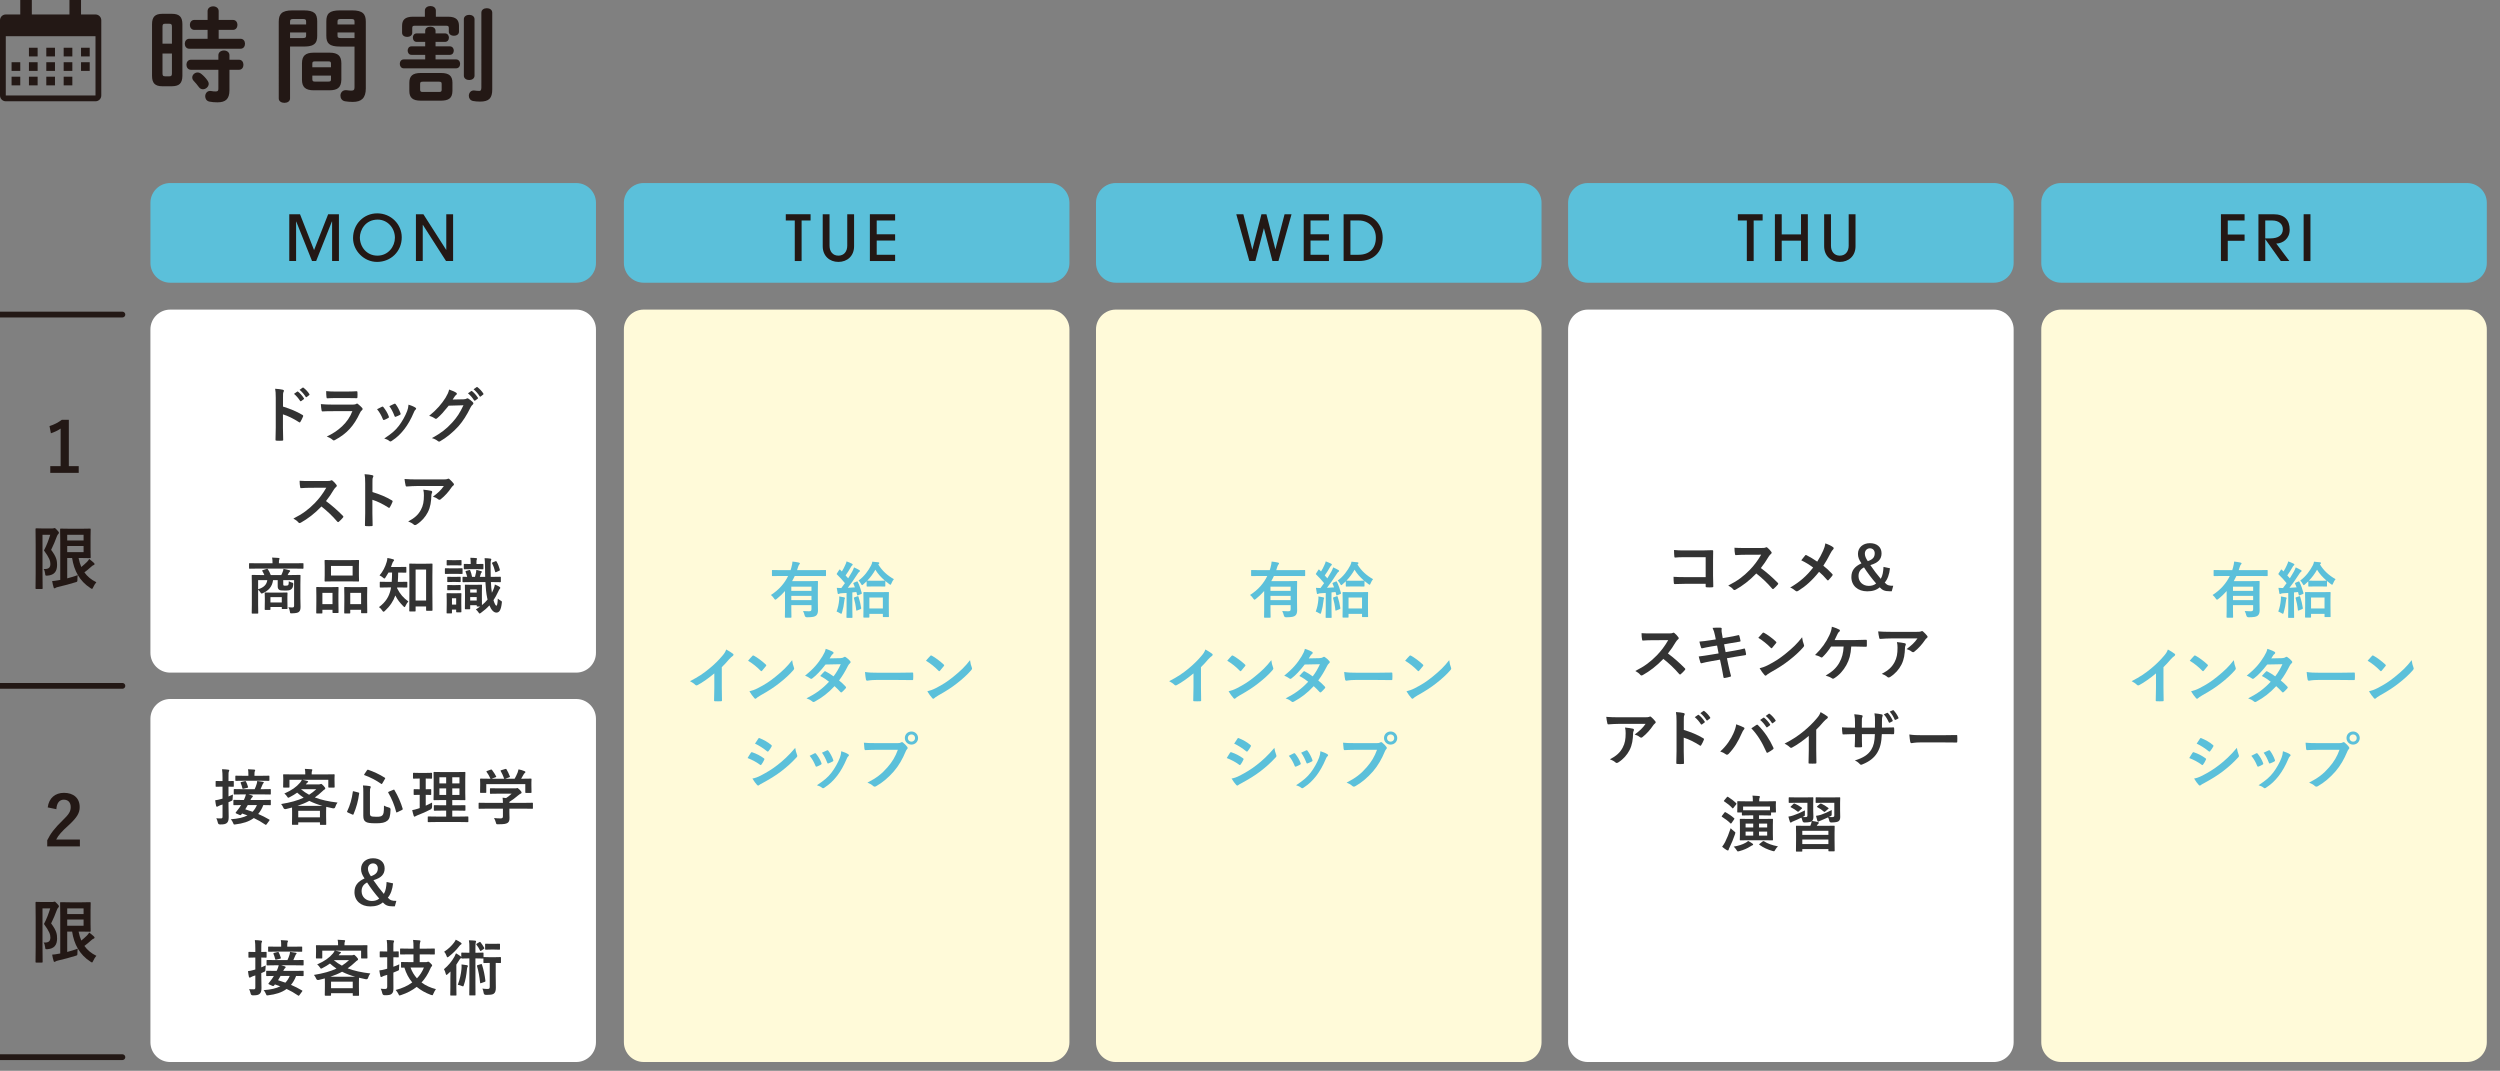 <?xml version="1.0" encoding="UTF-8"?><svg id="_レイヤー_2" xmlns="http://www.w3.org/2000/svg" viewBox="0 0 1200 514"><rect x="0" y="0" width="1200" height="514" fill="#808080" stroke="none"/><defs><style>.cls-1{fill:#fff;}.cls-2{fill:#fffad9;}.cls-3{fill:#333;}.cls-4{fill:#231815;}.cls-5{fill:#5bc0da;}.cls-6{fill:none;stroke:#231815;stroke-linecap:round;stroke-linejoin:round;stroke-width:2.763px;}</style></defs><path class="cls-5" d="m81.7,87.861h194.87c5.24,0,9.495,4.255,9.495,9.495v28.851c0,5.24-4.254,9.494-9.494,9.494H81.699c-5.24,0-9.494-4.254-9.494-9.494v-28.851c0-5.24,4.255-9.495,9.495-9.495Z"/><path class="cls-5" d="m308.962,87.861h194.871c5.24,0,9.495,4.255,9.495,9.495v28.849c0,5.24-4.255,9.495-9.495,9.495h-194.87c-5.24,0-9.495-4.255-9.495-9.495v-28.85c0-5.24,4.254-9.494,9.494-9.494Z"/><path class="cls-5" d="m989.305,87.861h194.871c5.24,0,9.495,4.255,9.495,9.495v28.85c0,5.24-4.254,9.494-9.494,9.494h-194.871c-5.24,0-9.495-4.255-9.495-9.495v-28.85c0-5.24,4.254-9.494,9.494-9.494Z"/><path class="cls-5" d="m535.575,87.861h194.869c5.24,0,9.495,4.255,9.495,9.495v28.85c0,5.24-4.255,9.495-9.495,9.495h-194.87c-5.24,0-9.494-4.254-9.494-9.494v-28.851c0-5.24,4.255-9.495,9.495-9.495Z"/><path class="cls-5" d="m762.184,87.861h194.871c5.24,0,9.495,4.255,9.495,9.495v28.85c0,5.24-4.255,9.495-9.495,9.495h-194.871c-5.24,0-9.494-4.254-9.494-9.494v-28.852c0-5.24,4.254-9.494,9.494-9.494Z"/><path class="cls-4" d="m159.404,125.295v-18.975h-.092l-7.561,18.975h-1.97l-7.588-18.975h-.065v18.975h-3.276v-22.462h5.159l6.741,17.211,6.768-17.211h5.165v22.462h-3.281Z"/><path class="cls-4" d="m180.97,125.721c-6.228,0-11.506-5.343-11.506-11.414,0-6.892,5.278-11.9,11.593-11.9,6.681,0,11.781,5.251,11.781,11.506,0,6.8-5.251,11.808-11.868,11.808Zm8.592-11.598c0-4.647-3.524-8.711-8.257-8.711-6.077,0-8.565,5.219-8.565,8.559,0,4.523,3.281,8.743,8.408,8.743,5.316,0,8.414-4.496,8.414-8.592Z"/><path class="cls-4" d="m214.091,125.295l-11.107-17.367h-.065v17.367h-3.276v-22.462h3.584l10.929,17.087h.059v-17.087h3.276v22.462h-3.4Z"/><path class="cls-4" d="m381.492,125.295v-19.461h-4.312v-3.001h11.9v3.001h-4.307v19.461h-3.281Z"/><path class="cls-4" d="m406.679,102.833h3.281v15.36c0,4.706-3.314,7.529-7.529,7.529s-7.529-2.855-7.529-7.529v-15.36h3.276v15.117c0,2.79,1.581,4.765,4.253,4.765s4.247-2.002,4.247-4.765v-15.117Z"/><path class="cls-4" d="m417.543,125.295v-22.462h12.111v3.001h-8.835v6.622h8.835v3.006h-8.835v6.827h8.835v3.006h-12.111Z"/><path class="cls-4" d="m610.767,125.295l-4.064-15.694h-.059l-4.069,15.694h-2.887l-6.282-22.462h3.4l4.28,16.908h.059l4.344-16.908h2.396l4.28,16.784h.059l4.371-16.784h3.341l-6.282,22.462h-2.887Z"/><path class="cls-4" d="m625.782,125.295v-22.462h12.111v3.001h-8.835v6.622h8.835v3.006h-8.835v6.827h8.835v3.006h-12.111Z"/><path class="cls-4" d="m644.93,125.295v-22.462h7.798c6.8,0,10.961,5.37,10.961,11.231,0,6.859-4.339,11.231-11.447,11.231h-7.313Zm7.194-3.006c5.192,0,8.284-3.033,8.284-8.165,0-5.041-3.551-8.29-8.133-8.29h-4.069v16.455h3.918Z"/><path class="cls-4" d="m838.478,125.295v-19.461h-4.312v-3.001h11.9v3.001h-4.307v19.461h-3.281Z"/><path class="cls-4" d="m864.486,125.295v-9.774h-9.261v9.774h-3.276v-22.462h3.276v9.682h9.261v-9.682h3.281v22.462h-3.281Z"/><path class="cls-4" d="m887.369,102.833h3.281v15.36c0,4.706-3.314,7.529-7.529,7.529s-7.529-2.855-7.529-7.529v-15.36h3.276v15.117c0,2.79,1.581,4.765,4.253,4.765s4.247-2.002,4.247-4.765v-15.117Z"/><path class="cls-4" d="m1066.049,125.295v-22.462h11.35v3.001h-8.074v6.741h8.074v3.006h-8.074v9.714h-3.276Z"/><path class="cls-4" d="m1094.792,125.295l-7.41-10.411h-.059v10.411h-3.276v-22.462h7.194c5.402,0,7.798,2.85,7.798,7.464,0,4.28-3.276,6.53-6.433,6.622l6.282,8.376h-4.096Zm-5.073-10.869c3.826,0,6.045-1.484,6.045-4.398,0-2.585-2.067-4.193-4.981-4.193h-3.459v8.592h2.396Z"/><path class="cls-4" d="m1105.743,125.295v-22.462h3.276v22.462h-3.276Z"/><path class="cls-1" d="m81.696,335.517h194.871c5.24,0,9.494,4.254,9.494,9.494v155.265c0,5.24-4.254,9.494-9.494,9.494H81.695c-5.24,0-9.494-4.254-9.494-9.494v-155.264c0-5.24,4.255-9.495,9.495-9.495Z"/><path class="cls-1" d="m81.696,148.609h194.871c5.24,0,9.494,4.254,9.494,9.494v155.266c0,5.24-4.254,9.494-9.494,9.494H81.696c-5.24,0-9.495-4.255-9.495-9.495v-155.264c0-5.24,4.255-9.495,9.495-9.495Z"/><path class="cls-2" d="m308.962,148.609h194.872c5.24,0,9.494,4.254,9.494,9.494v342.164c0,5.24-4.255,9.495-9.495,9.495h-194.871c-5.24,0-9.494-4.254-9.494-9.494V158.104c0-5.24,4.254-9.494,9.494-9.494Z"/><path class="cls-2" d="m989.303,148.609h194.872c5.24,0,9.494,4.254,9.494,9.494v342.16c0,5.24-4.255,9.495-9.495,9.495h-194.871c-5.24,0-9.494-4.254-9.494-9.494V158.104c0-5.24,4.254-9.494,9.494-9.494Z"/><path class="cls-2" d="m535.575,148.609h194.87c5.24,0,9.494,4.254,9.494,9.494v342.171c0,5.24-4.255,9.495-9.495,9.495h-194.87c-5.24,0-9.494-4.254-9.494-9.494V158.104c0-5.24,4.255-9.495,9.495-9.495Z"/><path class="cls-1" d="m762.184,148.609h194.872c5.24,0,9.494,4.254,9.494,9.494v342.171c0,5.24-4.255,9.495-9.495,9.495h-194.87c-5.24,0-9.495-4.255-9.495-9.495V158.104c0-5.24,4.254-9.494,9.494-9.494Z"/><path class="cls-3" d="m135.847,195.168c3.567,1.112,6.406,2.256,9.304,3.983.324.173.47.378.324.761-.383.961-.853,1.867-1.263,2.542-.113.205-.232.324-.378.324-.086,0-.205-.032-.324-.146-2.693-1.727-5.327-3.017-7.696-3.745v6.465c0,1.9.059,3.627.119,5.737.027.351-.119.437-.529.437-.847.059-1.754.059-2.601,0-.41,0-.556-.086-.556-.437.086-2.17.119-3.891.119-5.764v-14.399c0-2.197-.092-3.163-.297-4.328,1.349.086,2.812.232,3.659.464.41.092.556.264.556.497,0,.178-.086.41-.232.675-.205.383-.205,1.112-.205,2.752v4.183Zm6.816-7.199c.146-.113.264-.086.437.059.907.702,1.964,1.873,2.779,3.13.119.178.119.324-.086.47l-1.23.907c-.2.146-.351.119-.497-.086-.874-1.344-1.813-2.461-2.952-3.395l1.549-1.085Zm2.607-1.9c.173-.119.259-.086.437.059,1.085.82,2.137,1.986,2.779,3.011.119.178.146.351-.086.529l-1.171.907c-.237.173-.383.086-.497-.086-.793-1.257-1.727-2.375-2.931-3.368l1.468-1.052Z"/><path class="cls-3" d="m159.167,197.365c-1.463,0-2.925.027-4.393.113-.259,0-.378-.173-.437-.556-.173-.729-.232-1.813-.324-2.952,1.673.173,3.454.232,5.386.232h10.038c.497,0,1.079-.059,1.549-.318.146-.119.264-.178.383-.178.146,0,.291.086.437.205.702.556,1.495,1.29,1.959,1.813.205.205.291.41.291.615,0,.178-.086.383-.318.556-.47.383-.675.702-.998,1.376-2.925,6.233-6.287,9.887-11.938,12.931-.232.119-.41.205-.583.205-.205,0-.41-.113-.642-.351-.793-.702-1.727-1.139-2.725-1.522,5.413-2.515,10.184-6.552,12.294-12.202l-9.979.032Zm1.959-6.293c-1.317,0-2.779.032-4.01.119-.291,0-.378-.178-.41-.648-.086-.61-.146-1.9-.146-2.806,1.786.178,2.666.205,4.798.205h5.267c1.905,0,3.454-.086,4.598-.146.259,0,.351.146.351.47.054.729.054,1.549,0,2.277,0,.502-.092.615-.529.588-.966,0-2.342-.059-4.123-.059h-5.796Z"/><path class="cls-3" d="m183.307,195.254c.318-.146.523-.113.756.205,1.025,1.29,1.964,2.779,2.52,4.334.059.205.113.318.113.437,0,.178-.113.264-.351.41-.702.41-1.198.642-1.873.907-.41.146-.583,0-.729-.41-.675-1.695-1.581-3.303-2.752-4.711.998-.556,1.7-.874,2.315-1.171Zm16.061.383c.237.173.383.324.383.497,0,.178-.092.324-.324.529-.437.378-.642.966-.88,1.49-1.257,2.984-2.779,5.651-4.415,7.782-1.932,2.461-3.54,4.01-6.028,5.651-.237.173-.47.318-.702.318-.151,0-.324-.054-.47-.2-.734-.588-1.403-.912-2.488-1.23,3.513-2.315,5.267-3.805,7.021-6.088,1.463-1.9,3.103-4.771,3.951-7.054.383-1.079.556-1.727.675-3.098,1.23.378,2.547.907,3.276,1.403Zm-10.152-1.786c.318-.146.523-.119.761.237.788,1.02,1.781,2.866,2.251,4.269.146.437.086.588-.291.793-.556.318-1.198.61-2.018.907-.324.113-.437-.032-.588-.443-.669-1.727-1.344-3.13-2.456-4.679,1.171-.556,1.846-.88,2.342-1.085Z"/><path class="cls-3" d="m222.548,191.66c.761-.032,1.139-.151,1.463-.356.119-.086.232-.113.378-.113.151,0,.297.059.47.173.734.47,1.403,1.025,1.991,1.581.264.232.378.47.378.675,0,.232-.146.437-.351.615-.41.318-.702.729-.966,1.257-1.959,3.978-3.832,6.816-5.791,9.04-2.515,2.839-6.001,5.678-8.894,7.286-.178.119-.324.146-.47.146-.237,0-.437-.113-.675-.318-.729-.588-1.635-1.025-2.779-1.349,4.566-2.515,6.876-4.361,9.747-7.458,2.31-2.574,3.654-4.566,5.413-8.311l-7.086.205c-2.396,2.952-3.859,4.62-5.526,5.996-.205.205-.41.324-.615.324-.146,0-.291-.059-.437-.178-.734-.523-1.819-1.052-2.812-1.257,3.805-3.098,6.055-5.823,7.874-8.689.961-1.641,1.403-2.547,1.722-3.951,1.673.583,2.785,1.085,3.427,1.549.205.151.291.324.291.502,0,.173-.086.351-.324.497-.291.173-.497.497-.729.788-.324.497-.615.939-.966,1.463l5.267-.113Zm3.627-3.951c.146-.119.264-.092.437.054.912.707,1.964,1.873,2.785,3.136.113.173.113.318-.092.464l-1.225.907c-.205.151-.351.119-.502-.086-.874-1.344-1.813-2.456-2.952-3.395l1.549-1.079Zm2.607-1.905c.173-.119.264-.086.437.059,1.085.82,2.137,1.991,2.779,3.011.119.178.146.356-.086.529l-1.171.907c-.232.178-.383.086-.497-.086-.793-1.257-1.727-2.369-2.925-3.368l1.463-1.052Z"/><path class="cls-3" d="m156.803,230.885c1.052,0,1.581-.032,2.018-.264.119-.086.205-.119.324-.119.173,0,.318.119.497.237.675.523,1.344,1.284,1.9,2.045.092.146.146.264.146.383,0,.173-.113.378-.378.583-.383.324-.761.761-1.085,1.29-1.198,2.045-2.337,3.686-3.745,5.472,2.812,2.078,5.413,4.355,8.106,7.081.146.146.237.291.237.41,0,.113-.059.259-.205.437-.556.675-1.23,1.376-1.964,1.991-.113.113-.232.173-.351.173-.146,0-.259-.086-.41-.232-2.456-2.871-4.971-5.181-7.604-7.259-3.308,3.454-6.644,5.942-9.833,7.728-.264.113-.47.232-.675.232-.173,0-.351-.086-.497-.264-.642-.788-1.49-1.376-2.456-1.9,4.56-2.315,7.286-4.393,10.297-7.464,2.11-2.197,3.718-4.274,5.499-7.345l-7.545.032c-1.522,0-3.044.054-4.625.173-.232.032-.324-.173-.383-.497-.146-.615-.259-2.018-.259-3.044,1.576.119,3.044.119,4.944.119h8.047Z"/><path class="cls-3" d="m178.774,236.179c3.567,1.112,6.406,2.256,9.304,3.983.324.173.47.378.324.756-.383.966-.847,1.878-1.257,2.547-.119.205-.237.324-.383.324-.086,0-.205-.032-.318-.146-2.693-1.727-5.327-3.017-7.696-3.745v6.465c0,1.9.054,3.627.113,5.737.032.351-.113.437-.523.437-.853.059-1.759.059-2.607,0-.41,0-.556-.086-.556-.437.086-2.17.119-3.891.119-5.764v-14.399c0-2.197-.086-3.163-.291-4.328,1.344.086,2.806.232,3.654.464.41.092.556.264.556.497,0,.178-.086.41-.232.675-.205.383-.205,1.112-.205,2.752v4.183Z"/><path class="cls-3" d="m200.405,233.281c-1.668,0-3.454.119-5.181.237-.351.027-.47-.178-.523-.443-.237-.815-.41-2.277-.529-3.157,1.991.146,3.6.205,5.942.205h12.553c1.225,0,1.727-.059,2.018-.178.146-.059.41-.205.556-.205.232,0,.464.178.669.41.648.556,1.204,1.171,1.759,1.846.146.173.232.351.232.523,0,.237-.146.443-.41.615-.318.237-.556.529-.788.853-1.376,2.072-3.19,4.096-5.149,5.645-.178.173-.383.264-.615.264-.237,0-.497-.119-.702-.291-.734-.588-1.468-.912-2.429-1.204,2.337-1.754,3.772-3.011,5.235-5.122h-12.64Zm1.635,11.414c1.117-2.078,1.436-4.069,1.436-6.908,0-1.079-.059-1.754-.291-2.747,1.436.146,2.957.351,3.772.556.383.086.502.291.502.556,0,.173-.059.351-.151.523-.205.41-.232.702-.259,1.204-.092,2.839-.383,5.44-1.727,8.047-1.144,2.191-2.898,4.269-5.327,5.823-.264.173-.529.291-.82.291-.205,0-.41-.086-.583-.264-.702-.615-1.554-1.085-2.666-1.49,3.19-1.673,4.857-3.249,6.115-5.591Z"/><path class="cls-3" d="m123.494,272.926c-2.607,0-3.486.054-3.659.054-.264,0-.291-.027-.291-.318v-2.018c0-.297.027-.324.291-.324.173,0,1.052.059,3.659.059h7.313v-.237c0-1.052-.027-1.781-.205-2.515,1.085.032,2.137.086,3.13.178.291.027.443.146.443.291,0,.205-.092.351-.151.556-.113.264-.146.615-.146,1.49v.237h7.842c2.607,0,3.486-.059,3.659-.059.264,0,.291.027.291.324v2.018c0,.291-.027.318-.291.318-.173,0-1.052-.054-3.659-.054h-18.225Zm20.686,13.983c0,1.727.086,3.427.086,4.42,0,1.085-.205,1.873-.788,2.369-.443.41-1.23.642-3.308.702-.907.032-.907,0-.993-.702-.092-.761-.297-1.49-.793-2.197.793.059,1.112.092,1.846.092.642,0,.934-.205.934-.82v-12.321h-5.208v1.7c0,.47,0,.729.178.847.173.119.351.119.966.119.464,0,.934-.032,1.171-.237.291-.291.318-.669.351-1.9.464.291.966.523,1.463.642.583.086.702.264.669.88-.086,1.344-.437,1.959-1.052,2.396-.669.502-1.284.556-3.157.556-1.495,0-2.197-.086-2.574-.378-.443-.351-.675-.761-.675-1.668v-2.957h-2.224c-.41,3.13-2.11,5.003-4.798,6.206-.297.146-.47.232-.648.232-.232,0-.437-.173-.702-.642-.291-.437-.642-.847-1.025-1.171v7.313c0,2.461.059,3.659.059,3.805,0,.291-.027.324-.318.324h-2.488c-.291,0-.324-.032-.324-.324,0-.173.059-1.344.059-3.918v-10.011c0-2.601-.059-3.772-.059-3.978,0-.291.032-.324.324-.324.205,0,1.198.059,3.978.059h1.759c-.264-.669-.588-1.284-.966-1.9-.178-.264-.092-.351.259-.47l1.786-.556c.383-.119.529,0,.702.291.443.675.907,1.581,1.29,2.634h5.062c.291-.583.556-1.171.729-1.695.146-.383.264-.734.324-1.257.907.146,1.959.378,2.839.642.232.086.351.173.351.351,0,.205-.146.351-.291.47-.178.146-.351.378-.47.642s-.264.556-.437.847h1.873c2.806,0,3.805-.059,3.978-.059.291,0,.324.032.324.324,0,.178-.059,1.549-.059,4.215v6.406Zm-20.281-8.457v4.393c2.812-.853,4.156-2.342,4.393-4.393h-4.393Zm3.486,14.313c-.297,0-.324-.032-.324-.351,0-.178.059-.761.059-3.897v-1.49c0-1.495-.059-2.105-.059-2.31,0-.297.027-.324.324-.324.173,0,.907.059,3.157.059h3.983c2.251,0,2.984-.059,3.157-.059.291,0,.324.027.324.324,0,.173-.059.761-.059,1.9v1.668c0,2.957.059,3.513.059,3.686,0,.324-.032.351-.324.351h-2.105c-.291,0-.324-.027-.324-.351v-.615h-5.44v1.058c0,.318-.032.351-.324.351h-2.105Zm2.429-3.573h5.44v-2.574h-5.44v2.574Z"/><path class="cls-3" d="m152.113,294.46c-.291,0-.318-.027-.318-.351,0-.178.054-.993.054-5.472v-2.72c0-2.812-.054-3.627-.054-3.832,0-.297.027-.324.318-.324.205,0,.939.059,3.103.059h3.832c2.197,0,2.925-.059,3.13-.059.297,0,.324.027.324.324,0,.173-.059,1.02-.059,3.335v3.071c0,4.388.059,5.24.059,5.413,0,.291-.027.324-.324.324h-2.283c-.259,0-.291-.032-.291-.324v-1.198h-4.857v1.403c0,.324-.027.351-.318.351h-2.315Zm2.634-4.474h4.857v-5.418h-4.857v5.418Zm13.346-21.129c2.779,0,3.713-.059,3.918-.059.291,0,.324.032.324.324,0,.205-.059.966-.059,2.72v4.242c0,1.754.059,2.515.059,2.693,0,.324-.032.351-.324.351-.205,0-1.139-.059-3.918-.059h-8.079c-2.752,0-3.713.059-3.891.059-.291,0-.324-.027-.324-.351,0-.178.059-.939.059-2.693v-4.242c0-1.754-.059-2.515-.059-2.72,0-.291.032-.324.324-.324.178,0,1.139.059,3.891.059h8.079Zm-9.218,7.405h10.384v-4.598h-10.384v4.598Zm6.638,18.198c-.259,0-.291-.027-.291-.324,0-.205.059-1.02.059-5.499v-2.72c0-2.779-.059-3.627-.059-3.805,0-.324.032-.351.291-.351.205,0,.966.059,3.222.059h4.037c2.256,0,3.017-.059,3.19-.059.291,0,.324.027.324.351,0,.178-.059,1.025-.059,3.368v3.13c0,4.388.059,5.208.059,5.381,0,.324-.032.351-.324.351h-2.31c-.291,0-.324-.027-.324-.351v-1.284h-5.208v1.43c0,.297-.027.324-.324.324h-2.283Zm2.607-4.474h5.208v-5.418h-5.208v5.418Z"/><path class="cls-3" d="m190.658,281.966c0,.146-.032.264-.059.378,1.436,2.871,3.103,4.711,5.413,6.352-.47.497-1.025,1.317-1.376,2.137-.173.41-.291.583-.437.583s-.324-.146-.615-.437c-1.608-1.608-2.806-3.13-3.832-5.149-.907,2.634-2.547,5.149-5.062,7.458-.264.237-.437.351-.588.351-.205,0-.378-.205-.61-.556-.443-.702-.966-1.257-1.581-1.668,3.276-2.456,4.825-5.062,5.586-8.338.092-.351.146-.734.205-1.112h-1.549c-2.488,0-3.335.059-3.513.059-.318,0-.351-.032-.351-.351v-2.137c0-.264.032-.291.351-.291.178,0,1.025.059,3.513.059h1.873c.119-1.376.146-2.898.173-4.479h-1.722c-.443.788-.912,1.581-1.409,2.31-.232.383-.378.556-.556.556-.173,0-.351-.146-.669-.437-.588-.556-1.171-.82-1.668-1.052,1.608-1.873,2.72-4.037,3.449-6.498.205-.642.264-1.171.324-1.873.966.146,1.846.351,2.72.615.324.086.497.205.497.41,0,.173-.086.291-.259.497-.178.205-.41.41-.615,1.085-.178.556-.383,1.139-.615,1.727h3.454c2.542,0,3.395-.059,3.567-.059.324,0,.351.027.351.318v2.137c0,.291-.027.324-.351.324-.173,0-1.025-.059-3.567-.059-.032,1.522-.059,3.011-.178,4.479h.702c2.52,0,3.368-.059,3.54-.059.297,0,.324.027.324.291v2.137c0,.318-.027.351-.324.351-.173,0-1.02-.059-3.54-.059h-.993Zm6.115,11.528c-.291,0-.324-.027-.324-.324,0-.2.059-1.781.059-8.802v-6.822c0-4.884-.059-6.525-.059-6.73,0-.264.032-.291.324-.291.205,0,.966.059,3.19.059h4.096c2.256,0,3.017-.059,3.19-.059.324,0,.351.027.351.291,0,.178-.059,1.813-.059,5.856v7.545c0,6.881.059,8.457.059,8.635,0,.291-.027.318-.351.318h-2.396c-.297,0-.324-.027-.324-.318v-1.754h-5.035v2.072c0,.297-.027.324-.318.324h-2.402Zm2.72-5.235h5.035v-14.868h-5.035v14.868Z"/><path class="cls-3" d="m218.84,272.808c2.051,0,2.752-.059,2.898-.059.264,0,.291.027.291.324v2.078c0,.318-.027.351-.291.351-.146,0-.847-.059-2.898-.059h-2.105c-2.078,0-2.72.059-2.898.059-.264,0-.291-.032-.291-.351v-2.078c0-.297.027-.324.291-.324.178,0,.82.059,2.898.059h2.105Zm2.574,16.709c0,3.249.059,3.891.059,4.064,0,.297-.027.324-.318.324h-1.873c-.297,0-.324-.027-.324-.324v-.966h-2.018v1.522c0,.264-.032.297-.324.297h-1.9c-.324,0-.351-.032-.351-.297,0-.205.059-.874.059-4.269v-2.078c0-1.846-.059-2.547-.059-2.752,0-.291.027-.318.351-.318.173,0,.788.054,2.661.054h1.085c1.873,0,2.488-.054,2.693-.054.291,0,.318.027.318.318,0,.178-.059.88-.059,2.256v2.224Zm-2.661-20.632c1.727,0,2.283-.054,2.456-.054.297,0,.324.027.324.318v1.932c0,.291-.027.324-.324.324-.173,0-.729-.059-2.456-.059h-1.581c-1.754,0-2.31.059-2.488.059-.259,0-.291-.032-.291-.324v-1.932c0-.291.032-.318.291-.318.178,0,.734.054,2.488.054h1.581Zm-.264,8.02c1.641,0,2.137-.059,2.283-.059.324,0,.351.032.351.324v1.9c0,.291-.027.324-.351.324-.146,0-.642-.059-2.283-.059h-1.198c-1.668,0-2.164.059-2.31.059-.297,0-.297-.032-.297-.324v-1.9c0-.291,0-.324.297-.324.146,0,.642.059,2.31.059h1.198Zm0,3.951c1.641,0,2.137-.059,2.283-.059.324,0,.351.027.351.324v1.873c0,.291-.027.318-.351.318-.146,0-.642-.059-2.283-.059h-1.198c-1.668,0-2.164.059-2.31.059-.297,0-.297-.027-.297-.318v-1.873c0-.297,0-.324.297-.324.146,0,.642.059,2.31.059h1.198Zm-1.549,6.32v3.044h2.018v-3.044h-2.018Zm9.391-7.782c-2.839,0-3.805.059-3.978.059-.324,0-.351-.032-.351-.324v-1.932c0-.318.027-.351.351-.351.119,0,.642.032,1.9.059-.205-.82-.497-1.786-.761-2.429-.113-.291-.059-.324.324-.437l1.403-.41c.324-.092.351-.059.497.232.324.734.675,1.959.88,3.044h1.403c.205-.702.383-1.463.497-2.105.059-.356.119-.734.151-1.263.815.178,1.722.41,2.31.615.205.092.351.146.351.324,0,.205-.086.291-.178.351-.113.086-.232.232-.291.437l-.523,1.641h2.574l-.092-4.917c-.027-1.959-.054-2.839-.2-4.069,1.079.032,1.722.059,2.747.205.264.032.497.146.497.297,0,.232-.113.41-.173.61-.146.356-.205.88-.178,2.871,0,1.813,0,3.481.059,5.003h.529c2.839,0,3.832-.059,4.01-.059.291,0,.318.032.318.351v1.932c0,.291-.027.324-.318.324-.178,0-1.171-.059-4.01-.059h-.443c.092,1.986.237,3.686.47,5.149.264-.497.529-1.052.761-1.641.291-.729.529-1.463.675-2.337.675.318,1.635.669,2.224,1.112.264.205.378.318.378.497,0,.232-.113.351-.351.583-.173.205-.497.853-.761,1.436-.669,1.436-1.376,2.72-2.164,3.891.529,1.786,1.085,2.661,1.376,2.661.324,0,.583-.702.702-3.422.41.383.966.761,1.495,1.052.523.297.497.383.437.966-.383,3.481-1.198,4.711-2.607,4.711-1.198,0-2.396-1.112-3.362-3.454-1.171,1.29-2.515,2.461-4.069,3.573-.291.205-.47.318-.615.318-.205,0-.318-.2-.583-.583-.351-.556-.907-1.112-1.23-1.376.734-.47,1.436-.907,2.078-1.403h-1.344c-.291,0-.324-.027-.324-.324v-.318h-3.13v1.635c0,.297-.027.324-.324.324h-1.9c-.291,0-.324-.027-.324-.324,0-.173.059-.966.059-5.235v-2.315c0-2.542-.059-3.389-.059-3.594,0-.297.032-.324.324-.324.205,0,.761.059,2.515.059h2.547c1.754,0,2.342-.059,2.515-.059.291,0,.324.027.324.324,0,.173-.059.993-.059,2.866v2.634c0,2.31.027,3.454.027,3.978,1.025-.82,1.905-1.695,2.693-2.661-.086-.291-.146-.615-.205-.939-.437-1.986-.669-4.474-.82-7.458h-6.671Zm-.615-6.206c-2.018,0-2.634.059-2.806.059-.264,0-.291-.027-.291-.351v-1.9c0-.297.027-.324.291-.324.173,0,.788.059,2.806.059h.205v-.82c0-.82-.059-1.49-.173-2.164,1.052,0,1.813.027,2.779.146.291.027.47.146.47.264,0,.205-.119.351-.205.556-.092.232-.092.583-.092,1.198v.82h.237c2.018,0,2.634-.059,2.779-.059.291,0,.324.027.324.324v1.9c0,.324-.032.351-.324.351-.146,0-.761-.059-2.779-.059h-3.222Zm-.027,11.269h3.13v-1.554h-3.13v1.554Zm3.13,3.805v-1.668h-3.13v1.668h3.13Zm9.396-13.665c-.356.146-.47.146-.561-.205-.351-1.522-.847-2.871-1.43-3.924-.146-.264-.119-.378.232-.523l1.317-.529c.351-.146.383-.178.556.086.702,1.171,1.257,2.666,1.581,3.864.086.291.027.47-.264.583l-1.43.648Z"/><path class="cls-3" d="m109.678,386.342c0,2.812.092,4.393.092,5.856,0,1.608-.297,2.369-.966,2.898-.648.464-1.257.642-3.13.642q-.939.027-1.112-.88c-.178-.88-.502-1.635-.734-2.105.702.086,1.171.086,2.256.086.61,0,.729-.205.729-1.025v-5.645l-1.171.378c-.523.205-.847.383-1.025.502-.146.113-.318.173-.497.173-.173,0-.318-.086-.378-.351-.178-.761-.324-1.727-.443-2.752.853-.086,1.668-.259,2.693-.556l.82-.232v-5.737h-.47c-1.813,0-2.369.059-2.542.059-.264,0-.297-.027-.297-.324v-2.132c0-.297.032-.324.297-.324.173,0,.729.059,2.542.059h.47v-1.554c0-1.873-.059-2.806-.232-4.15,1.079.027,2.018.086,2.984.232.291.027.497.146.497.291,0,.237-.119.41-.205.615-.178.351-.178.966-.178,2.957v1.608c1.522,0,2.051-.059,2.224-.059.297,0,.324.027.324.324v2.132c0,.297-.027.324-.324.324-.173,0-.702-.059-2.224-.059v4.711c.675-.291,1.409-.583,2.137-.934-.086.556-.146,1.403-.173,2.191-.032.588-.032.648-.529.853l-1.436.642v1.284Zm20.308-.205c0,.324-.027.351-.291.351-.178,0-1.052-.027-3.308-.054-.642,1.727-1.49,3.13-2.456,4.269,1.84.793,3.6,1.668,5.267,2.666.146.086.232.146.232.232s-.086.178-.205.351l-1.257,1.7c-.173.232-.264.291-.351.291s-.146-.032-.264-.119c-1.84-1.257-3.627-2.283-5.526-3.163-2.375,1.759-5.359,2.634-8.781,3.044-.232.032-.47.059-.588.059-.259,0-.378-.205-.61-.82-.237-.583-.615-1.225-1.058-1.695,3.486-.264,6.061-.847,7.993-1.846-.82-.318-1.668-.61-2.547-.907l-.232.264c-.356.47-.502.675-1.112.383l-1.317-.588c-.356-.146-.502-.264-.502-.378,0-.092.059-.178.178-.324.497-.583,1.139-1.403,1.608-2.078.264-.41.556-.847.847-1.344-2.337.027-3.249.054-3.395.054-.259,0-.291-.027-.291-.351v-1.9c0-.264.032-.291.291-.291.178,0,1.171.059,4.01.059h.702l.237-.443c.259-.615.583-1.344.788-2.251h-1.549c-2.839,0-3.805.059-3.983.059-.291,0-.318-.032-.318-.324v-1.932c0-.318.027-.351.318-.351.178,0,1.144.059,3.983.059h5.731c.41-.847.734-1.754.998-2.607.113-.378.205-.815.232-1.344,1.052.119,1.786.232,2.666.41.291.059.497.119.497.324s-.178.318-.264.405c-.146.151-.232.324-.351.615-.351.853-.588,1.436-.966,2.197h.675c2.806,0,3.799-.059,3.978-.059.264,0,.291.032.291.351v1.932c0,.291-.027.324-.291.324-.178,0-1.171-.059-3.978-.059h-6.498l1.786.523c.232.092.351.205.351.41s-.119.351-.351.529c-.178.146-.383.378-.734,1.085l-.086.146h5.499c2.839,0,3.832-.059,4.01-.059.264,0,.291-.059.291.291v1.9Zm-12.785-11.382c-2.779,0-3.745.059-3.924.059-.291,0-.318-.027-.318-.318v-1.873c0-.264.027-.297.318-.297.178,0,1.144.059,3.924.059h2.018v-.788c0-1.052-.027-1.668-.178-2.369,1.085.027,1.991.086,2.957.173.324.032.497.146.497.291s-.059.264-.173.47c-.119.232-.178.642-.178,1.403v.82h2.957c2.747,0,3.713-.059,3.891-.059.291,0,.324.032.324.297v1.873c0,.291-.032.318-.324.318-.178,0-1.144-.059-3.891-.059h-7.901Zm-.324,3.837c-.318.086-.437.086-.523-.237-.237-.993-.529-1.813-.82-2.515-.119-.291-.086-.383.264-.47l1.668-.41c.378-.086.464-.086.583.146.351.675.675,1.522.993,2.547.092.291.032.41-.318.497l-1.846.443Zm2.051,7.842c-.41.729-.793,1.403-1.204,2.045,1.171.351,2.342.734,3.513,1.171.88-.907,1.549-1.959,2.078-3.217h-4.388Z"/><path class="cls-3" d="m156.447,371.711c2.72,0,3.686-.054,3.859-.054.297,0,.324.027.324.318,0,.178-.059.675-.059,1.403v1.204c0,2.488.059,2.952.059,3.13,0,.291-.027.324-.324.324h-2.396c-.291,0-.324-.032-.324-.324v-3.422h-12.434c.82.146,1.635.378,2.369.583.264.086.41.178.41.351,0,.178-.146.291-.351.41s-.324.291-.556.583l-.237.297h6.206c.378,0,.583-.059.729-.119.178-.059.264-.119.41-.119.178,0,.443.119,1.171.907.702.793.82.998.82,1.29,0,.232-.086.378-.378.497-.237.119-.502.351-1.025.847-1.171,1.112-2.342,2.078-3.6,2.957,3.044,1.171,6.611,1.959,10.886,2.456-.497.675-.82,1.29-1.112,2.197q-.237.734-1.144.556c-1.112-.205-2.164-.437-3.157-.702-.032.351-.059.993-.059,2.078v2.31c0,3.044.059,3.805.059,3.951,0,.291-.032.324-.324.324h-2.369c-.291,0-.324-.032-.324-.324v-.907h-10.416v.847c0,.324-.027.351-.324.351h-2.337c-.324,0-.351-.027-.351-.351,0-.146.059-.907.059-3.891v-1.991c0-.993-.032-1.668-.032-2.072-.934.259-1.873.497-2.898.729q-.907.205-1.225-.556c-.297-.761-.707-1.344-1.112-1.846,4.474-.729,7.928-1.695,10.826-3.038-1.112-.734-2.137-1.554-3.13-2.429-1.058.761-2.256,1.49-3.573,2.164-.378.173-.556.291-.702.291-.178,0-.264-.146-.47-.47-.437-.702-.934-1.225-1.403-1.549,3.6-1.608,5.764-3.13,7.55-5.24.291-.378.583-.788.874-1.371h-5.969v3.422c0,.291-.027.324-.318.324h-2.402c-.291,0-.324-.032-.324-.324,0-.205.059-.642.059-3.13v-.966c0-.966-.059-1.436-.059-1.641,0-.291.032-.318.324-.318.178,0,1.144.054,3.864.054h6.438v-.464c0-.793-.032-1.436-.205-2.197,1.02.027,2.132.086,3.13.178.318.027.47.146.47.291,0,.205-.092.351-.178.556-.086.264-.146.556-.146,1.198v.437h6.849Zm-1.7,15.1c-2.369-.675-4.447-1.463-6.293-2.396-1.668.907-3.54,1.695-5.645,2.396h11.938Zm-11.587,5.499h10.416v-3.13h-10.416v3.13Zm1.376-13.427c1.171.993,2.429,1.84,3.832,2.601,1.23-.788,2.369-1.668,3.454-2.661h-7.226l-.059.059Z"/><path class="cls-3" d="m171.958,380.373c.41.119.47.178.443.47-.502,3.745-1.29,6.557-2.693,9.952-.119.259-.205.351-.615.173l-2.137-.966c-.41-.205-.437-.324-.318-.556,1.43-3.011,2.224-5.85,2.72-9.391.059-.351.086-.351.523-.205l2.078.523Zm5.618,10.125c0,.675.178,1.085.556,1.257.351.178,1.052.297,2.547.297,1.522,0,2.31-.146,2.779-.615.642-.556.847-1.349.847-4.744.702.41,1.554.707,2.429.939q.761.205.734.966c-.119,3.308-.556,4.533-1.581,5.354-1.112.907-2.634,1.23-5.44,1.23-2.957,0-4.156-.237-4.857-.702-.793-.502-1.204-1.204-1.204-2.898v-11.236c0-1.522-.027-2.369-.173-3.335,1.052.027,2.137.146,3.103.291.464.059.642.232.642.437s-.059.324-.178.529c-.146.264-.205.642-.205,2.078v10.152Zm-1.43-20.746c.232-.318.291-.351.583-.264,2.607.907,5.354,2.137,7.96,3.805.291.178.291.237.086.588l-1.23,2.105c-.232.41-.291.437-.556.264-2.488-1.727-5.413-3.249-7.987-4.156-.173-.059-.232-.086-.232-.178,0-.086.059-.173.146-.351l1.23-1.813Zm12.607,9.364c.383-.146.443-.173.588.119,1.727,2.866,3.103,6.115,3.951,8.953.086.324.059.378-.324.583l-2.224,1.085c-.41.205-.497.205-.583-.119-.793-3.157-2.078-6.347-3.778-9.218-.146-.259-.086-.378.291-.523l2.078-.88Z"/><path class="cls-3" d="m204.355,386.725c1.025-.47,2.018-.939,3.044-1.495-.027.502-.027,1.257,0,1.905q.032.966-.729,1.403c-1.932,1.025-4.096,1.959-6.32,2.812-.47.2-.761.318-.907.437-.178.146-.297.205-.47.205-.146,0-.264-.086-.383-.383-.264-.761-.497-1.695-.729-2.747.874-.146,1.727-.383,2.747-.702l.853-.297v-6.347c-1.846,0-2.402.059-2.58.059-.291,0-.318-.032-.318-.324v-2.105c0-.324.027-.351.318-.351.178,0,.734.054,2.58.054v-5.149h-.178c-1.959,0-2.574.059-2.752.059-.259,0-.291-.027-.291-.324v-2.132c0-.324.032-.356.291-.356.178,0,.793.059,2.752.059h3.044c1.991,0,2.607-.059,2.752-.059.291,0,.318.032.318.356v2.132c0,.297-.027.324-.318.324-.146,0-.761-.059-2.725-.059v5.149c1.614,0,2.17-.054,2.342-.054.291,0,.291.027.291.351v2.105c0,.291,0,.324-.291.324-.173,0-.729-.059-2.342-.059v5.208Zm5.359,7.842c-2.898,0-3.897.059-4.069.059-.291,0-.324-.032-.324-.324v-2.078c0-.291.032-.318.324-.318.173,0,1.171.054,4.069.054h4.447v-2.866h-1.813c-2.693,0-3.6.059-3.778.059-.291,0-.324-.032-.324-.324v-2.018c0-.291.032-.324.324-.324.178,0,1.085.059,3.778.059h1.813v-2.515h-1.905c-2.661,0-3.627.059-3.805.059-.318,0-.351-.032-.351-.291,0-.178.059-1.112.059-3.249v-6.498c0-2.078-.059-2.984-.059-3.19,0-.291.032-.318.351-.318.178,0,1.144.054,3.805.054h6.967c2.693,0,3.627-.054,3.832-.054.291,0,.324.027.324.318,0,.178-.059,1.112-.059,3.19v6.498c0,2.137.059,3.071.059,3.249,0,.259-.032.291-.324.291-.205,0-1.139-.059-3.832-.059h-2.137v2.515h2.224c2.661,0,3.6-.059,3.772-.059.297,0,.324.032.324.324v2.018c0,.291-.027.324-.324.324-.173,0-1.112-.059-3.772-.059h-2.224v2.866h3.362c2.871,0,3.897-.054,4.042-.054.291,0,.318.027.318.318v2.078c0,.291-.027.324-.318.324-.146,0-1.171-.059-4.042-.059h-10.734Zm4.447-18.522v-2.957h-3.249v2.957h3.249Zm0,5.532v-3.136h-3.249v3.136h3.249Zm2.925-8.489v2.957h3.454v-2.957h-3.454Zm3.454,5.354h-3.454v3.136h3.454v-3.136Z"/><path class="cls-3" d="m233.714,388.161c-2.607,0-3.486.054-3.659.054-.291,0-.324-.027-.324-.318v-2.256c0-.291.032-.318.324-.318.173,0,1.052.054,3.659.054h7.696c-.032-.934-.059-1.695-.178-2.483l1.695.173c.998-.642,1.786-1.284,2.666-2.105h-6.32c-2.693,0-3.632.059-3.778.059-.291,0-.318-.032-.318-.297v-2.045c0-.291.027-.324.318-.324.146,0,1.085.059,3.778.059h7.928c.41,0,.588,0,.702-.059.146-.059.237-.113.383-.113.232,0,.523.232,1.257.934.583.615.82.993.82,1.257,0,.237-.119.383-.351.47-.297.146-.707.378-1.409.966-1.198,1.025-2.515,2.045-4.096,3.044v.464h7.318c2.601,0,3.481-.054,3.654-.054.297,0,.324.027.324.318v2.256c0,.291-.027.318-.324.318-.173,0-1.052-.054-3.654-.054h-7.318v1.9c0,.702.059,1.786.059,2.547,0,1.257-.232,1.9-.934,2.396-.761.47-1.668.648-4.479.648-.907,0-.907.027-1.139-.853-.205-.761-.529-1.549-.88-2.137,1.171.119,1.991.178,3.13.178.82,0,1.144-.205,1.144-1.025v-3.654h-7.696Zm1.813-18.727c.378-.151.464-.092.642.146.734.934,1.522,2.191,1.959,3.044.146.291.146.318-.264.464l-1.927.702h6.082c-.437-1.284-1.139-2.747-1.668-3.654-.173-.297-.086-.324.264-.443l1.932-.583c.351-.119.437-.059.583.173.502.82,1.23,2.342,1.614,3.395.086.264.086.297-.324.443l-1.9.669h4.506c.556-.934.961-1.84,1.43-2.952.146-.383.291-.847.443-1.554,1.052.205,2.072.529,2.893.88.264.119.41.264.41.437,0,.178-.113.324-.291.443-.178.113-.41.41-.556.669-.41.761-.761,1.376-1.198,2.078h.761c2.72,0,3.686-.054,3.859-.054.324,0,.351.027.351.318,0,.178-.054.734-.054,1.581v1.344c0,2.634.054,3.103.054,3.281,0,.318-.027.351-.351.351h-2.31c-.291,0-.324-.032-.324-.351v-3.864h-18.727v3.864c0,.291-.027.318-.318.318h-2.315c-.318,0-.351-.027-.351-.318,0-.205.059-.675.059-3.308v-1.085c0-1.079-.059-1.608-.059-1.813,0-.291.032-.318.351-.318.178,0,1.144.054,3.864.054h.788c-.497-1.198-1.284-2.483-1.873-3.276-.173-.264-.146-.324.205-.437l1.759-.642Z"/><path class="cls-3" d="m188.672,424.018c-.264,2.752-1.171,5.386-2.52,6.849,1.144,1.317,2.078,1.581,4.096,1.549l-.729,2.634h-.998c-2.456,0-3.508-.556-4.765-1.9-1.554,1.317-3.427,1.932-6.001,1.932-4.506,0-7.61-2.72-7.61-6.822,0-3.13,1.522-5.089,4.83-6.611-1.171-1.727-1.668-2.952-1.668-4.566,0-2.952,2.31-5.122,5.737-5.122,3.303,0,5.586,1.819,5.586,4.857,0,2.812-1.576,4.566-5.381,5.678,1.549,2.315,3.335,4.625,5.003,6.584.934-1.581,1.198-3.454,1.317-5.731l3.103.669Zm-15.1,3.778c0,2.779,2.164,4.679,4.917,4.679,1.43,0,2.634-.378,3.54-1.171-1.991-2.251-4.129-5.062-5.823-7.723-1.786.966-2.634,2.197-2.634,4.215Zm7.782-11.004c0-1.403-.966-2.369-2.31-2.369-1.29,0-2.429.993-2.429,2.547,0,1.079.378,2.105,1.403,3.627,2.515-.847,3.335-1.991,3.335-3.805Z"/><path class="cls-3" d="m125.42,468.369c0,2.812.092,4.393.092,5.856,0,1.608-.297,2.369-.966,2.898-.648.464-1.257.642-3.13.642q-.939.027-1.112-.88c-.178-.88-.502-1.635-.734-2.105.702.086,1.171.086,2.256.086.61,0,.729-.205.729-1.025v-5.645l-1.171.378c-.523.205-.847.383-1.025.497-.146.119-.318.178-.497.178-.173,0-.318-.086-.378-.351-.178-.761-.324-1.727-.443-2.752.853-.086,1.673-.259,2.693-.556l.82-.232v-5.737h-.47c-1.813,0-2.369.059-2.542.059-.264,0-.297-.027-.297-.324v-2.132c0-.297.032-.324.297-.324.173,0,.729.059,2.542.059h.47v-1.554c0-1.873-.059-2.806-.232-4.15,1.079.027,2.018.086,2.984.232.291.027.497.146.497.291,0,.237-.119.41-.205.615-.178.351-.178.966-.178,2.957v1.608c1.522,0,2.051-.059,2.224-.059.297,0,.324.027.324.324v2.132c0,.297-.027.324-.324.324-.173,0-.702-.059-2.224-.059v4.711c.675-.291,1.409-.583,2.137-.934-.086.556-.146,1.403-.173,2.191-.032.588-.032.648-.529.853l-1.436.642v1.284Zm20.308-.205c0,.324-.027.351-.291.351-.178,0-1.052-.027-3.308-.054-.642,1.727-1.49,3.13-2.456,4.269,1.84.793,3.6,1.668,5.267,2.666.146.086.232.146.232.232s-.086.178-.205.351l-1.257,1.7c-.173.232-.264.291-.351.291s-.146-.032-.264-.119c-1.84-1.257-3.627-2.283-5.532-3.157-2.369,1.754-5.354,2.628-8.775,3.038-.232.032-.47.059-.583.059-.264,0-.383-.205-.615-.82-.237-.583-.615-1.225-1.058-1.695,3.486-.264,6.061-.847,7.993-1.846-.82-.318-1.668-.615-2.547-.907l-.232.264c-.356.47-.502.675-1.112.383l-1.317-.588c-.356-.146-.502-.264-.502-.378,0-.092.059-.178.178-.324.497-.583,1.139-1.403,1.608-2.078.264-.41.556-.847.847-1.344-2.337.027-3.244.054-3.395.054-.259,0-.291-.027-.291-.351v-1.9c0-.264.032-.291.291-.291.178,0,1.171.059,4.01.059h.702l.237-.443c.259-.615.583-1.344.788-2.251h-1.549c-2.839,0-3.805.059-3.983.059-.291,0-.318-.032-.318-.324v-1.932c0-.318.027-.351.318-.351.178,0,1.144.059,3.983.059h5.731c.41-.847.734-1.754.998-2.607.113-.378.205-.815.232-1.344,1.052.119,1.786.232,2.666.41.291.059.497.119.497.324,0,.2-.178.318-.264.405-.146.151-.232.324-.351.615-.351.853-.588,1.436-.966,2.197h.675c2.806,0,3.799-.059,3.978-.059.264,0,.291.032.291.351v1.932c0,.291-.027.324-.291.324-.178,0-1.171-.059-3.978-.059h-6.498l1.786.523c.232.092.351.205.351.41s-.119.351-.351.529c-.178.146-.383.378-.734,1.085l-.086.146h5.499c2.839,0,3.832-.059,4.01-.059.264,0,.291-.059.291.291v1.9Zm-12.785-11.382c-2.779,0-3.745.059-3.924.059-.291,0-.318-.027-.318-.318v-1.873c0-.264.027-.297.318-.297.178,0,1.144.059,3.924.059h2.018v-.788c0-1.052-.027-1.668-.178-2.369,1.085.027,1.991.086,2.957.173.324.032.497.146.497.291s-.059.264-.173.47c-.119.232-.178.642-.178,1.403v.82h2.957c2.747,0,3.713-.059,3.891-.059.291,0,.318.032.318.297v1.873c0,.291-.027.318-.318.318-.178,0-1.144-.059-3.891-.059h-7.901Zm-.324,3.837c-.318.086-.437.086-.523-.237-.237-.993-.529-1.813-.82-2.515-.119-.291-.086-.383.264-.47l1.668-.41c.378-.086.464-.086.583.146.351.675.675,1.522.993,2.547.092.291.032.41-.318.497l-1.846.443Zm2.051,7.842c-.41.729-.793,1.403-1.204,2.045,1.171.351,2.342.734,3.513,1.171.88-.907,1.549-1.959,2.078-3.217h-4.388Z"/><path class="cls-3" d="m172.19,453.738c2.72,0,3.686-.054,3.859-.054.297,0,.324.027.324.318,0,.178-.059.675-.059,1.403v1.204c0,2.488.059,2.952.059,3.13,0,.291-.027.324-.324.324h-2.396c-.291,0-.324-.032-.324-.324v-3.422h-12.434c.82.146,1.635.378,2.369.583.264.086.41.178.41.351,0,.178-.146.291-.351.41s-.324.291-.556.583l-.237.297h6.206c.378,0,.583-.059.729-.119.178-.059.264-.119.41-.119.178,0,.443.119,1.171.907.702.793.82.998.82,1.29,0,.232-.086.378-.378.497-.237.119-.502.351-1.025.847-1.171,1.112-2.342,2.078-3.6,2.957,3.044,1.171,6.611,1.959,10.886,2.456-.497.675-.82,1.29-1.112,2.197q-.237.734-1.144.556c-1.112-.205-2.164-.437-3.157-.702-.032.351-.059.993-.059,2.078v2.31c0,3.044.059,3.805.059,3.951,0,.291-.032.324-.324.324h-2.369c-.291,0-.324-.032-.324-.324v-.907h-10.416v.847c0,.324-.027.351-.324.351h-2.337c-.324,0-.351-.027-.351-.351,0-.146.054-.907.054-3.891v-1.991c0-.993-.027-1.668-.027-2.072-.934.259-1.873.497-2.898.729q-.907.205-1.225-.556c-.297-.761-.707-1.344-1.112-1.846,4.474-.729,7.928-1.695,10.826-3.038-1.112-.734-2.137-1.554-3.13-2.429-1.058.761-2.256,1.49-3.573,2.164-.378.173-.556.291-.702.291-.178,0-.264-.146-.47-.47-.437-.702-.934-1.225-1.403-1.549,3.6-1.608,5.764-3.13,7.55-5.24.291-.378.583-.788.874-1.371h-5.969v3.422c0,.291-.027.324-.318.324h-2.402c-.291,0-.324-.032-.324-.324,0-.205.059-.642.059-3.13v-.966c0-.966-.059-1.436-.059-1.641,0-.291.032-.318.324-.318.178,0,1.144.054,3.864.054h6.438v-.464c0-.793-.032-1.436-.205-2.197,1.02.027,2.132.086,3.13.178.318.027.47.146.47.291,0,.205-.092.351-.178.556-.086.264-.146.556-.146,1.198v.437h6.849Zm-1.7,15.1c-2.369-.675-4.447-1.463-6.293-2.396-1.668.907-3.54,1.695-5.645,2.396h11.938Zm-11.587,5.499h10.416v-3.13h-10.416v3.13Zm1.376-13.427c1.171.993,2.429,1.84,3.832,2.601,1.23-.788,2.369-1.668,3.454-2.661h-7.226l-.059.059Z"/><path class="cls-3" d="m188.812,468.369c0,2.078.032,4.479.032,5.942,0,1.495-.178,2.224-.939,2.812-.642.464-1.317.583-3.276.583q-.907,0-1.112-.88c-.205-.966-.497-1.754-.788-2.251.788.119,1.549.119,2.224.119.642,0,.907-.324.907-1.117v-5.645l-1.463.437c-.529.178-.761.324-.939.443-.146.086-.351.173-.497.173-.178,0-.291-.086-.351-.351-.205-.788-.383-1.813-.529-2.839.939-.086,1.786-.264,2.752-.523l1.025-.297v-5.499h-.497c-1.991,0-2.607.059-2.752.059-.324,0-.351-.027-.351-.324v-2.191c0-.324.027-.351.351-.351.146,0,.761.054,2.752.054h.497v-1.403c0-1.873-.032-2.806-.237-4.123,1.112.027,2.11.086,3.076.205.291.027.464.146.464.291,0,.232-.086.41-.173.615-.178.351-.178.966-.178,2.952v1.463c1.554,0,2.11-.054,2.283-.054.264,0,.291.027.291.351v2.191c0,.297-.027.324-.291.324-.173,0-.729-.027-2.283-.059v4.566c.966-.324,1.932-.734,2.839-1.171-.059.529-.113,1.23-.113,1.932.027.966,0,.907-.82,1.257l-1.905.788v1.522Zm7.491-10.27c-2.779,0-3.745.059-3.951.059-.291,0-.318-.027-.318-.324v-2.191c0-.324.027-.351.318-.351.205,0,1.171.059,3.951.059h2.17v-.615c0-1.608-.032-2.607-.205-3.573,1.079.032,2.132.092,3.13.205.291.032.437.178.437.324,0,.264-.119.47-.205.729-.119.356-.173,1.085-.173,2.256v.675h3.011c2.779,0,3.745-.059,3.924-.059.318,0,.318.027.318.351v2.191c0,.297,0,.324-.318.324-.178,0-1.144-.059-3.924-.059h-3.011v3.718h3.071c.264,0,.47-.032.583-.119.146-.059.264-.119.41-.119.205,0,.47.119,1.085.734.702.675.82.88.82,1.085s-.092.351-.264.523c-.264.205-.351.47-.675,1.171-1.079,2.488-2.456,4.652-4.156,6.498,1.991,1.49,4.361,2.542,6.908,3.19-.41.556-.88,1.403-1.204,2.164-.232.556-.291.761-.556.761-.173,0-.378-.059-.702-.178-2.574-.966-4.825-2.224-6.757-3.832-2.137,1.668-4.625,2.984-7.55,3.951-.324.119-.529.178-.675.178-.259,0-.318-.205-.556-.734-.351-.702-.815-1.376-1.317-1.9,3.13-.793,5.796-2.018,7.96-3.632-1.641-1.927-2.898-4.269-3.772-7.108-.82,0-1.204.027-1.29.027-.291,0-.324-.027-.324-.351v-2.045c0-.297.032-.324.324-.324.178,0,1.085.059,3.745.059h1.905v-3.718h-2.17Zm.761,6.32c.702,2.024,1.786,3.745,3.076,5.181,1.463-1.522,2.574-3.276,3.335-5.181h-6.411Z"/><path class="cls-3" d="m225.306,455.174c0-1.727-.027-2.779-.232-3.832,1.112.027,2.078.059,3.017.173.259.032.437.178.437.324,0,.232-.086.383-.178.615-.113.351-.146.82-.146,2.72v2.137h.443c2.251,0,2.925-.059,3.098-.059.324,0,.351.027.351.324v1.873c.032-.059.119-.059.297-.059.173,0,.702.059,2.483.059h2.779c1.819,0,2.315-.059,2.488-.059.297,0,.324.027.324.324v2.191c0,.324-.027.351-.324.351-.173,0-.642-.059-2.191-.059v6.147c0,3.103.059,4.533.059,5.737,0,1.317-.205,2.31-.966,2.866-.648.497-1.641.583-3.837.583q-.907,0-1.052-.934c-.113-.734-.291-1.495-.583-2.078.934.119,1.695.178,2.456.178.847,0,1.052-.237,1.052-1.144v-11.355h-.205c-1.781,0-2.31.059-2.483.059-.324,0-.351-.027-.351-.351v-1.84c-.059.027-.151.027-.297.027-.173,0-.847-.059-3.098-.059h-.443v12.229c0,3.341.032,5.035.032,5.213,0,.291,0,.318-.297.318h-2.396c-.264,0-.291-.027-.291-.318,0-.178.054-1.873.054-5.213v-12.229h-.437c-2.251,0-2.952.059-3.13.059-.291,0-.324-.027-.324-.324-.054.092-.146.146-.291.237-.264.146-.497.497-.788.993-.383.675-.82,1.344-1.29,2.018v10.918c0,2.337.059,3.449.059,3.594,0,.297-.027.324-.324.324h-2.337c-.297,0-.324-.027-.324-.324,0-.173.059-1.257.059-3.594v-4.301c0-.939.027-2.197.059-3.308-.47.47-.939.934-1.436,1.344-.232.205-.41.291-.529.291-.146,0-.232-.173-.318-.556-.205-.847-.47-1.549-.847-2.191,2.191-1.846,3.772-3.778,5.062-6.088.232-.437.497-.993.702-1.549.788.437,1.49.907,2.164,1.403.205.146.324.264.378.41v-1.813c0-.297.032-.324.324-.324.178,0,.88.059,3.13.059h.437v-2.137Zm-4.15-2.752c.259.178.405.356.405.556,0,.178-.113.297-.291.383-.291.119-.556.437-.874.847-1.263,1.7-2.871,3.276-4.949,4.944-.318.205-.497.356-.669.356-.178,0-.297-.205-.443-.675-.264-.793-.702-1.554-1.139-2.018,1.986-1.257,3.627-2.871,4.771-4.42.405-.529.61-.966.788-1.344.88.41,1.695.874,2.402,1.371Zm.351,12.731c.054-.642.086-1.463.027-2.224.907.086,1.754.205,2.574.351.351.059.497.232.497.437,0,.146-.086.297-.205.443-.146.173-.205.497-.259,1.112-.237,2.488-.707,5.413-1.522,7.637-.119.378-.205.556-.41.556-.119,0-.291-.086-.588-.205-.642-.291-1.225-.443-1.873-.556,1.025-2.812,1.522-5.062,1.759-7.55Zm8.57-12.931c.291-.178.383-.178.556.027.675.88,1.171,1.608,1.786,2.693.146.264.086.378-.205.556l-1.198.82c-.178.113-.264.173-.351.173-.092,0-.146-.086-.237-.232-.523-1.085-1.112-1.991-1.727-2.779-.173-.205-.173-.324.151-.529l1.225-.729Zm.793,10.562c.291-.119.351-.086.464.205.82,2.515,1.317,4.944,1.668,7.809.032.297,0,.383-.351.502l-1.668.583c-.41.146-.497.146-.523-.146-.324-3.044-.761-5.532-1.495-7.987-.086-.291-.027-.383.324-.497l1.581-.47Zm6.552-9.747c1.641,0,2.11-.059,2.283-.059.264,0,.291.032.291.324v2.224c0,.291-.027.324-.291.324-.173,0-.642-.059-2.283-.059h-1.959c-1.641,0-2.11.059-2.283.059-.291,0-.324-.032-.324-.324v-2.224c0-.291.032-.324.324-.324.173,0,.642.059,2.283.059h1.959Z"/><path class="cls-3" d="m818.72,267.449h-10.211c-1.991,0-3.368.059-4.388.178-.324,0-.443-.146-.443-.497-.086-.793-.146-2.164-.146-3.13,1.759.173,2.779.205,4.89.205h8.689c1.522,0,3.071-.059,4.625-.119.464,0,.615.119.583.497,0,1.554-.059,3.071-.059,4.625v6.994c0,2.132.092,4.474.119,5.294,0,.291-.119.378-.529.41-.815.059-1.754.059-2.574,0-.47-.032-.556-.059-.556-.497v-1.171h-10.065c-1.84,0-3.395.086-4.798.119-.264,0-.383-.119-.41-.443-.086-.761-.146-1.813-.146-3.044,1.376.092,3.071.146,5.381.146h10.038v-9.569Z"/><path class="cls-3" d="m845.532,263.034c1.052,0,1.581-.032,2.018-.264.119-.086.205-.119.324-.119.173,0,.318.119.497.237.675.523,1.344,1.284,1.9,2.045.092.146.146.264.146.383,0,.173-.113.378-.378.583-.383.324-.761.761-1.085,1.29-1.198,2.045-2.337,3.686-3.745,5.472,2.812,2.078,5.413,4.355,8.106,7.081.146.146.237.291.237.41,0,.113-.059.259-.205.437-.556.675-1.23,1.376-1.964,1.991-.113.113-.232.173-.351.173-.146,0-.264-.086-.41-.232-2.456-2.871-4.971-5.181-7.604-7.259-3.308,3.454-6.644,5.942-9.833,7.728-.264.113-.47.232-.675.232-.173,0-.351-.086-.497-.264-.642-.788-1.49-1.376-2.456-1.9,4.56-2.315,7.286-4.393,10.297-7.464,2.11-2.197,3.718-4.269,5.499-7.345l-7.545.032c-1.522,0-3.044.054-4.625.173-.232.032-.324-.173-.383-.497-.146-.615-.259-2.018-.259-3.044,1.576.119,3.044.119,4.944.119h8.047Z"/><path class="cls-3" d="m875.08,264.41c.648-1.522.88-2.224,1.112-3.6,1.463.523,2.984,1.257,3.691,1.84.2.146.291.324.291.497,0,.237-.119.47-.324.648-.41.351-.642.729-1.317,1.959-1.112,2.137-2.197,4.129-3.335,5.796,1.641,1.284,2.429,2.018,4.301,3.978.119.146.178.264.178.41,0,.119-.059.232-.151.378-.583.761-1.166,1.409-1.781,2.078-.119.146-.237.205-.351.205-.146,0-.264-.086-.41-.264-1.376-1.635-2.547-2.779-3.832-3.859-3.341,4.183-6.617,7.048-10.011,9.126-.232.146-.47.237-.669.237-.205,0-.383-.059-.556-.205-.853-.702-1.786-1.349-2.634-1.608,4.56-2.666,7.75-5.386,11.031-9.601-1.846-1.376-3.308-2.31-5.71-3.481.853-1.085,1.554-1.991,1.932-2.402.086-.086.178-.146.291-.146.119,0,.237.059.351.119,1.522.761,3.368,1.873,5.095,3.071,1.257-1.932,1.932-3.249,2.806-5.176Z"/><path class="cls-3" d="m907.186,272.775c-.264,2.752-1.171,5.386-2.52,6.849,1.144,1.317,2.078,1.581,4.096,1.549l-.729,2.634h-.998c-2.456,0-3.508-.556-4.765-1.9-1.554,1.317-3.427,1.932-6.001,1.932-4.506,0-7.61-2.72-7.61-6.822,0-3.13,1.522-5.089,4.83-6.611-1.171-1.727-1.668-2.957-1.668-4.566,0-2.952,2.31-5.122,5.737-5.122,3.303,0,5.586,1.819,5.586,4.863,0,2.806-1.576,4.56-5.381,5.672,1.549,2.315,3.335,4.625,5.003,6.584.934-1.581,1.198-3.454,1.317-5.731l3.103.669Zm-15.1,3.778c0,2.779,2.164,4.679,4.917,4.679,1.43,0,2.634-.378,3.54-1.171-1.991-2.251-4.129-5.062-5.823-7.723-1.786.966-2.634,2.197-2.634,4.215Zm7.782-11.004c0-1.403-.966-2.369-2.31-2.369-1.29,0-2.429.993-2.429,2.547,0,1.079.378,2.105,1.403,3.627,2.515-.847,3.335-1.991,3.335-3.805Z"/><path class="cls-3" d="m800.927,304.045c1.052,0,1.581-.032,2.018-.264.119-.086.205-.119.324-.119.173,0,.318.119.497.237.675.523,1.344,1.284,1.9,2.045.092.146.146.264.146.383,0,.173-.113.378-.378.583-.383.324-.761.761-1.085,1.29-1.198,2.045-2.337,3.686-3.745,5.472,2.812,2.078,5.413,4.355,8.106,7.081.146.146.237.291.237.41,0,.113-.059.259-.205.437-.556.675-1.23,1.376-1.964,1.991-.113.113-.232.173-.351.173-.146,0-.259-.086-.41-.232-2.456-2.871-4.971-5.181-7.604-7.259-3.308,3.454-6.644,5.942-9.833,7.728-.264.113-.47.232-.675.232-.173,0-.351-.086-.497-.264-.642-.788-1.49-1.376-2.456-1.9,4.56-2.315,7.286-4.393,10.297-7.464,2.11-2.197,3.718-4.274,5.499-7.345l-7.545.032c-1.522,0-3.044.054-4.625.173-.232.032-.324-.173-.383-.497-.146-.615-.259-2.018-.259-3.044,1.576.119,3.044.119,4.944.119h8.047Z"/><path class="cls-3" d="m823.2,305.038c-.291-1.463-.615-2.515-1.171-3.659,1.257-.086,2.547-.173,3.805-.086.378.032.583.146.583.437,0,.324-.173.853.059,2.11l.437,2.456,2.402-.41c1.668-.291,3.713-.642,5.235-1.052.151,0,.264.119.324.324.232.761.41,1.522.588,2.515,0,.205-.151.291-.443.324-1.344.232-3.422.556-4.884.82l-2.574.464.729,3.745,4.242-.729c2.078-.351,3.513-.675,4.598-.966.378-.086.464.027.497.318.205.734.378,1.468.497,2.342,0,.264-.146.47-.437.497-.88.119-2.634.41-4.711.761l-4.042.707.675,3.244c.41,1.964.907,3.837,1.29,5.3.027.146-.119.232-.383.318-.615.205-1.873.497-2.661.615-.383.032-.556-.119-.588-.351-.205-1.079-.523-3.13-.934-5.003l-.734-3.454-3.978.702c-1.991.351-3.627.702-4.738.998-.324.113-.556.027-.675-.324-.291-.847-.588-1.959-.82-2.898,1.786-.205,3.335-.437,5.445-.788l4.096-.675-.734-3.772-2.752.437c-1.608.264-3.567.675-4.355.88-.297.086-.443,0-.556-.291-.264-.675-.648-2.11-.82-2.931,1.581-.113,3.19-.318,5.208-.642l2.661-.41-.378-1.873Z"/><path class="cls-3" d="m846.023,303.867c.119-.146.264-.232.41-.232.119,0,.232.059.378.146,1.495.788,3.924,2.574,5.591,4.156.178.173.264.291.264.41s-.059.232-.178.378c-.437.588-1.403,1.759-1.813,2.197-.146.146-.232.232-.351.232s-.232-.086-.378-.232c-1.759-1.813-3.864-3.481-5.969-4.771.642-.788,1.49-1.695,2.045-2.283Zm2.547,15.424c3.567-1.846,5.472-3.076,8.425-5.445,3.573-2.898,5.532-4.771,8.02-7.96.173,1.463.437,2.461.82,3.427.086.205.146.378.146.556,0,.264-.146.497-.47.874-1.549,1.819-4.069,4.156-6.73,6.206-2.429,1.9-4.884,3.54-8.835,5.737-1.317.788-1.7,1.079-1.964,1.344-.173.173-.351.291-.523.291-.146,0-.324-.119-.497-.318-.734-.82-1.641-2.024-2.342-3.249,1.49-.41,2.396-.675,3.951-1.463Z"/><path class="cls-3" d="m888.599,310.332c-.259,3.897-.907,6.293-2.369,8.959-1.43,2.542-3.395,4.798-5.791,6.26-.178.146-.41.232-.615.232-.178,0-.324-.059-.497-.205-.88-.583-1.991-.993-3.017-1.284,3.395-2.018,5.24-3.805,6.617-6.293,1.257-2.251,1.873-4.533,2.018-7.669h-6.028c-1.23,1.932-2.72,3.745-4.069,5.035-.146.146-.318.232-.497.232-.146,0-.291-.054-.41-.146-.729-.464-1.84-.874-2.72-1.052,3.276-3.19,5.294-6.088,6.903-9.536.648-1.463.998-2.461,1.171-4.042,1.144.351,2.607.853,3.513,1.349.232.086.351.291.351.497s-.119.437-.324.556c-.41.264-.702.82-.874,1.198-.443,1.025-.966,2.078-1.349,2.812h9.396c1.813,0,3.772-.119,5.618-.146.351,0,.464.146.464.523.032.793.032,1.581,0,2.369,0,.297-.113.47-.405.47-1.204-.059-3.573-.119-5.359-.119h-1.727Z"/><path class="cls-3" d="m907.742,306.441c-1.668,0-3.454.119-5.181.237-.351.027-.47-.178-.523-.443-.237-.815-.41-2.277-.529-3.157,1.991.146,3.6.205,5.942.205h12.553c1.225,0,1.722-.059,2.018-.178.146-.059.41-.205.556-.205.232,0,.464.178.669.41.648.556,1.204,1.171,1.759,1.846.146.173.232.351.232.523,0,.237-.146.443-.41.615-.318.237-.556.529-.788.853-1.376,2.072-3.19,4.096-5.149,5.645-.178.173-.383.264-.615.264-.237,0-.497-.119-.702-.291-.734-.588-1.463-.912-2.429-1.204,2.337-1.754,3.772-3.011,5.235-5.122h-12.64Zm1.635,11.414c1.112-2.078,1.436-4.069,1.436-6.908,0-1.079-.059-1.754-.291-2.747,1.436.146,2.957.351,3.772.556.383.086.502.291.502.556,0,.173-.059.351-.151.523-.205.41-.232.702-.259,1.204-.092,2.839-.383,5.44-1.727,8.047-1.144,2.191-2.898,4.269-5.327,5.823-.264.173-.529.291-.82.291-.205,0-.41-.086-.583-.264-.702-.615-1.554-1.085-2.666-1.49,3.19-1.673,4.857-3.249,6.115-5.591Z"/><path class="cls-3" d="m777.24,347.457c-1.668,0-3.454.119-5.181.237-.351.027-.47-.178-.523-.443-.237-.815-.41-2.277-.529-3.157,1.991.146,3.6.205,5.942.205h12.553c1.225,0,1.727-.059,2.018-.178.146-.059.41-.205.556-.205.232,0,.464.178.669.41.648.556,1.204,1.171,1.759,1.846.146.173.232.351.232.523,0,.237-.146.443-.41.615-.318.237-.556.529-.788.853-1.376,2.072-3.19,4.096-5.149,5.645-.178.173-.383.264-.615.264-.237,0-.497-.119-.702-.291-.734-.588-1.468-.912-2.429-1.204,2.337-1.754,3.772-3.011,5.235-5.122h-12.64Zm1.635,11.414c1.117-2.078,1.436-4.069,1.436-6.908,0-1.079-.059-1.754-.291-2.747,1.436.146,2.957.351,3.772.556.383.086.502.291.502.556,0,.173-.059.351-.151.523-.205.41-.232.702-.259,1.204-.092,2.839-.383,5.44-1.727,8.047-1.144,2.191-2.898,4.269-5.327,5.823-.264.173-.529.291-.82.291-.205,0-.41-.086-.583-.264-.702-.615-1.554-1.085-2.666-1.49,3.19-1.673,4.857-3.249,6.115-5.591Z"/><path class="cls-3" d="m808.229,350.355c3.567,1.112,6.406,2.256,9.304,3.983.324.173.47.378.324.756-.383.966-.853,1.878-1.263,2.547-.113.205-.232.324-.378.324-.086,0-.205-.032-.324-.146-2.693-1.727-5.327-3.017-7.696-3.745v6.465c0,1.9.059,3.627.119,5.737.027.351-.119.437-.529.437-.847.059-1.754.059-2.601,0-.41,0-.556-.086-.556-.437.086-2.17.119-3.891.119-5.764v-14.399c0-2.197-.092-3.163-.297-4.328,1.349.086,2.812.232,3.659.464.41.092.556.264.556.497,0,.178-.086.41-.232.675-.205.383-.205,1.112-.205,2.752v4.183Zm6.816-7.199c.146-.113.264-.086.437.059.907.702,1.964,1.873,2.779,3.13.119.178.119.324-.086.47l-1.23.907c-.2.146-.351.119-.497-.086-.874-1.344-1.813-2.461-2.952-3.395l1.549-1.085Zm2.607-1.9c.173-.119.259-.086.437.059,1.085.82,2.137,1.986,2.779,3.011.119.178.146.351-.086.529l-1.171.907c-.237.173-.383.086-.497-.086-.793-1.257-1.727-2.375-2.931-3.368l1.468-1.052Z"/><path class="cls-3" d="m832.051,351.996c.788-1.786,1.23-3.276,1.317-4.334,1.495.529,2.812,1.058,3.627,1.495.264.119.351.291.351.47,0,.205-.113.41-.291.583-.318.324-.556.734-1.025,1.786-1.722,3.891-3.449,6.876-6.26,9.833-.264.291-.523.437-.82.437-.232,0-.437-.086-.669-.291-.588-.47-1.522-.939-2.574-1.257,3.071-2.725,5.176-6.061,6.347-8.721Zm10.945-3.983c.146-.113.291-.173.41-.173.146,0,.264.059.437.232,3.19,3.19,5.651,6.994,7.345,10.74.086.146.119.264.119.41,0,.178-.092.324-.297.47-.556.437-1.49,1.052-2.429,1.549-.378.178-.583.119-.702-.264-2.164-4.884-4.328-8.311-7.226-11.382,1.052-.702,1.846-1.257,2.342-1.581Zm3.422-3.508c.146-.119.264-.086.443.059.907.702,1.959,1.873,2.779,3.13.113.173.113.318-.092.47l-1.225.907c-.205.146-.351.113-.502-.092-.874-1.344-1.813-2.456-2.952-3.395l1.549-1.079Zm2.607-1.905c.173-.113.264-.086.437.059,1.085.82,2.137,1.991,2.779,3.017.119.173.146.351-.086.523l-1.171.907c-.232.178-.378.092-.497-.086-.788-1.257-1.727-2.369-2.925-3.362l1.463-1.058Z"/><path class="cls-3" d="m871.788,359.924c0,2.018.027,3.745.086,6.088.032.378-.113.497-.437.497-.939.059-1.991.059-2.925,0-.324,0-.443-.119-.41-.47.027-2.105.119-4.01.119-5.996v-6.816c-2.58,2.164-5.71,4.388-8.047,5.613-.151.092-.297.119-.443.119-.232,0-.41-.086-.615-.291-.669-.675-1.635-1.257-2.515-1.727,4.037-2.078,6.525-3.772,9.218-5.996,2.31-1.905,4.42-3.951,6.233-6.12.993-1.166,1.376-1.754,1.84-3.011,1.317.734,2.607,1.522,3.249,2.045.178.119.237.297.237.443,0,.232-.178.497-.41.642-.497.324-.966.761-1.759,1.608-1.139,1.376-2.224,2.52-3.422,3.686v9.687Z"/><path class="cls-3" d="m904.363,349.244c1.436,0,3.071-.027,4.42-.086.351-.032.378.146.41.47.059.729.059,1.576,0,2.31-.032.378-.092.497-.497.47-.998,0-2.785-.032-4.215-.032h-1.204c-.173,4.188-.815,6.644-2.251,9.013-1.463,2.429-3.832,4.188-6.908,5.445-.405.173-.642.259-.815.259-.178,0-.324-.086-.556-.318-.88-.907-1.436-1.317-2.429-1.754,4.15-1.29,6.406-2.785,7.896-5.181,1.144-1.873,1.614-3.891,1.727-7.464h-6.228v1.052c0,1.727,0,3.308.086,4.857.027.324-.178.383-.497.41-.761.059-1.727.059-2.52,0-.378-.027-.556-.086-.523-.41.086-1.517.146-2.952.146-4.798v-1.112h-.88c-1.581,0-3.918.092-4.825.146-.237,0-.324-.173-.351-.556-.119-.615-.151-1.635-.205-2.839,1.225.092,3.13.151,5.381.151h.88v-2.137c0-1.873-.059-2.607-.351-4.301,1.522.146,2.952.291,3.567.464.324.059.443.205.443.41,0,.178-.092.383-.178.615-.205.529-.205.82-.205,2.812v2.137h6.293l.027-2.871c.032-1.635-.059-2.984-.264-4.01,1.112.119,2.725.297,3.427.502.41.086.523.232.523.464,0,.119-.027.297-.113.529-.205.556-.237,1.317-.237,2.574v2.779h1.025Zm1.463-7.081c.146-.059.264-.059.41.119.788.847,1.641,2.164,2.256,3.54.086.205.054.318-.178.437l-1.198.615c-.237.119-.383.059-.497-.178-.648-1.463-1.376-2.688-2.375-3.799l1.581-.734Zm2.752-1.257c.173-.086.264-.059.41.119.934.993,1.781,2.31,2.251,3.422.092.173.092.378-.173.497l-1.171.588c-.264.113-.383.027-.47-.151-.583-1.371-1.344-2.634-2.369-3.799l1.522-.675Z"/><path class="cls-3" d="m921.892,356.357c-2.893,0-4.004.351-4.301.351-.351,0-.583-.178-.669-.615-.146-.675-.324-2.051-.443-3.54,1.905.291,3.368.351,6.32.351h9.423c2.224,0,4.479-.059,6.73-.086.443-.032.529.054.529.41.059.874.059,1.867,0,2.747,0,.351-.119.47-.529.437-2.191-.027-4.361-.054-6.525-.054h-10.535Z"/><path class="cls-3" d="m827.76,389.99c.178-.232.324-.259.583-.086,1.376.788,2.725,1.668,4.01,2.812.119.113.178.173.178.259,0,.092-.059.178-.178.351l-1.198,1.727c-.232.324-.324.351-.556.146-1.171-1.198-2.634-2.224-3.978-3.071-.151-.086-.205-.146-.205-.232,0-.092.054-.205.173-.351l1.171-1.554Zm4.593,9.013c.443.351.615.47.615.734,0,.173-.059.378-.173.702-.761,2.251-1.641,4.328-2.58,6.26-.232.443-.41.847-.464,1.144-.032.232-.146.378-.351.378-.151,0-.351-.059-.556-.173-.648-.383-1.436-.939-2.224-1.614.583-.788,1.02-1.463,1.43-2.251.939-1.9,1.754-3.832,2.666-6.644.405.437,1.052,1.025,1.635,1.463Zm-3.454-16.358c.237-.291.324-.291.556-.146,1.29.82,2.752,1.873,3.897,3.017.113.113.173.173.173.264,0,.086-.059.173-.173.351l-1.317,1.668c-.237.291-.297.318-.529.086-1.085-1.23-2.607-2.369-3.864-3.19-.113-.086-.205-.146-.205-.232,0-.059.092-.178.205-.324l1.257-1.495Zm8.959,21.89c.464-.232.847-.497,1.257-.88.815.443,1.522.853,2.045,1.23.264.205.351.351.351.497s-.086.264-.291.324c-.291.086-.642.324-1.085.583-1.49.966-3.098,1.668-5.235,2.256-.324.086-.529.146-.675.146-.291,0-.378-.205-.702-.702-.378-.615-.907-1.23-1.344-1.608,2.283-.41,4.21-.998,5.678-1.846Zm2.191-13.168c-2.574,0-3.454.059-3.627.059-.291,0-.324-.027-.324-.324v-1.112h-1.9c-.291,0-.324-.027-.324-.318,0-.205.059-.529.059-2.666v-.761c0-.788-.059-1.171-.059-1.344,0-.291.032-.324.324-.324.205,0,1.23.059,4.064.059h3.103v-.059c0-1.171-.027-1.873-.173-2.693,1.079.032,2.105.092,3.098.205.297.032.47.178.47.351,0,.178-.059.297-.173.502-.151.291-.178.615-.178,1.695h3.659c2.839,0,3.859-.059,4.064-.059.297,0,.324.032.324.324,0,.173-.059.556-.059,1.171v.934c0,2.137.059,2.488.059,2.666,0,.291-.027.318-.324.318h-2.018v1.112c0,.297-.027.324-.291.324-.173,0-1.052-.059-3.627-.059h-1.873v1.727h2.515c2.72,0,3.659-.059,3.864-.059.291,0,.318.032.318.324,0,.173-.054.934-.054,2.72v4.242c0,1.786.054,2.547.054,2.72,0,.297-.027.324-.318.324-.205,0-1.144-.059-3.864-.059h-7.518c-2.752,0-3.718.059-3.891.059-.297,0-.324-.027-.324-.324,0-.2.059-.934.059-2.72v-4.242c0-1.786-.059-2.515-.059-2.72,0-.291.027-.324.324-.324.173,0,1.139.059,3.891.059h2.224v-1.727h-1.495Zm-3.362-4.242v1.786c.41,0,1.403.027,3.362.027h6.147c1.986,0,2.952-.027,3.395-.027v-1.786h-12.904Zm4.857,10.065v-1.873h-3.659v1.873h3.659Zm0,3.891v-1.9h-3.659v1.9h3.659Zm2.779-5.764v1.873h3.918v-1.873h-3.918Zm3.918,3.864h-3.918v1.9h3.918v-1.9Zm-2.191,4.711c.173-.119.291-.178.378-.178s.178.032.291.086c1.727,1.144,3.891,1.905,6.703,2.461-.497.41-.939.993-1.29,1.608-.291.529-.41.734-.669.734-.146,0-.351-.059-.675-.146-2.283-.648-4.42-1.614-6.26-2.957q-.146-.119-.146-.178c0-.054.054-.146.232-.291l1.436-1.139Z"/><path class="cls-3" d="m868.938,396.402c.086-.178.146-.351.232-.588.205-.497.351-.934.47-1.635-.443.351-1.257.583-3.454.615q-.82.027-1.025-.853c-.146-.583-.291-1.079-.497-1.49-1.317.669-2.547,1.225-3.772,1.727-.443.173-.761.318-.907.464-.151.119-.324.205-.443.205-.146,0-.291-.086-.378-.351-.264-.702-.497-1.608-.734-2.515.939-.146,1.608-.351,2.256-.556,1.549-.497,3.54-1.317,5.672-2.429-.027.41-.027,1.139-.027,1.754.027.939.027.853-.82,1.29l-.264.146c.502.027.912.027,1.317.027.793,0,.998-.232.998-.815v-6.061h-5.386c-2.342,0-3.103.059-3.276.059-.291,0-.324-.027-.324-.351v-1.991c0-.318.032-.351.324-.351.173,0,.934.059,3.276.059h4.566c2.369,0,3.163-.059,3.335-.059.291,0,.324.032.324.351,0,.178-.059.761-.059,2.17v3.832c0,1.052.086,2.283.086,3.011,0,.907-.146,1.522-.642,1.991.966.146,2.078.324,2.866.556.237.086.383.205.383.378,0,.237-.119.356-.324.502s-.351.351-.47.583l-.205.324h4.215c2.866,0,3.864-.059,4.069-.059.291,0,.318.027.318.351,0,.173-.054.993-.054,3.276v3.017c0,4.328.054,5.149.054,5.321,0,.297-.027.324-.318.324h-2.342c-.324,0-.351-.027-.351-.324v-.761h-12.526v.912c0,.291-.027.318-.318.318h-2.402c-.291,0-.324-.027-.324-.318,0-.205.059-.998.059-5.418v-2.661c0-2.693-.059-3.513-.059-3.686,0-.324.032-.351.324-.351.205,0,1.198.059,4.069.059h2.488Zm-8.079-10.535c.237-.205.324-.237.588-.119,1.139.47,2.283,1.112,3.362,1.905.119.086.205.173.205.259,0,.059-.059.146-.205.297l-1.344,1.198c-.324.291-.351.351-.615.146-.993-.82-2.11-1.495-3.222-2.051-.259-.113-.232-.2.032-.464l1.198-1.171Zm4.242,14.863h12.526v-1.932h-12.526v1.932Zm12.526,4.42v-2.164h-12.526v2.164h12.526Zm5.618-16.094c0,1.052.059,2.283.059,3.011,0,.966-.146,1.581-.734,2.078-.497.383-1.344.588-3.508.648q-.82.027-.998-.761c-.146-.707-.351-1.23-.583-1.7-1.112.529-2.164.966-3.276,1.436-.502.205-.793.291-.966.41-.205.086-.351.232-.502.232-.173,0-.291-.119-.378-.324-.232-.761-.437-1.463-.675-2.483.966-.151,1.581-.264,2.342-.502,1.522-.497,3.044-1.171,5.208-2.283-.027.41-.059,1.204-.027,1.786.027.939,0,.88-.853,1.29l-.523.264c.583.054,1.112.054,1.549.054.847,0,1.085-.232,1.085-.815v-6.061h-5.354c-2.375,0-3.103.059-3.281.059-.291,0-.318-.027-.318-.351v-1.991c0-.318.027-.351.318-.351.178,0,.907.059,3.281.059h4.506c2.369,0,3.19-.059,3.362-.059.291,0,.324.032.324.351,0,.178-.059.761-.059,2.17v3.832Zm-9.687-3.163c.264-.232.383-.232.648-.146,1.112.497,2.31,1.23,3.335,2.018.113.092.205.178.205.237,0,.086-.059.173-.205.291l-1.436,1.23c-.324.259-.351.291-.583.113-.966-.874-1.991-1.549-3.19-2.191-.264-.146-.297-.205,0-.502l1.225-1.052Z"/><path class="cls-4" d="m33.042,223.756h4.744v3.211h-13.654v-3.211h4.971v-18.031c-1.263.864-2.85,1.657-4.674,2.256l-.664-3.481c2.186-.631,4.145-1.689,5.899-2.984h3.378v22.241Z"/><path class="cls-4" d="m25.103,253.662c.329,0,.529-.032.664-.103.13-.065.232-.097.362-.097.297,0,.567.167,1.295.993.729.729.858,1.031.858,1.295,0,.194-.13.426-.329.594-.264.232-.432.567-.631,1.063-.896,2.45-1.657,4.21-2.785,6.525,2.72,3.584,2.855,5.37,2.855,7.226,0,3.082-1.328,4.873-4.544,5.138-1.058.065-1.09.065-1.193-.961-.097-.961-.362-1.792-.729-2.224,2.056.103,3.249-.362,3.249-2.385,0-1.522-.464-2.914-3.082-6.525,1.36-2.553,2.153-4.744,3.017-7.491h-3.713v18.625c0,4.474.065,6.827.065,7.027,0,.329-.032.362-.362.362h-2.688c-.329,0-.362-.032-.362-.362,0-.232.065-2.456.065-7.027v-14.286c0-4.571-.065-6.859-.065-7.059,0-.362.032-.399.362-.399.232,0,1.096.07,2.817.07h4.873Zm7.156,23.957c1.792-.464,3.513-.993,5.041-1.554-.103.594-.135,1.29-.135,2.089,0,1.09-.032,1.09-.993,1.355-2.553.799-5.273,1.527-8.419,2.256-.497.135-.928.264-1.058.399-.167.13-.335.232-.534.232s-.329-.07-.394-.335c-.302-.961-.567-2.121-.729-3.146.993-.065,1.689-.167,2.779-.367l1.096-.194v-18.43c0-3.708-.065-5.597-.065-5.829,0-.335.032-.367.362-.367.232,0,1.56.065,4.274.065h5.866c2.488,0,3.648-.065,3.81-.065.335,0,.367.032.367.367,0,.194-.065,1.322-.065,3.643v6.131c0,2.385.065,3.481.065,3.681,0,.329-.032.362-.367.362-.162,0-1.322-.065-3.81-.065h-1.624c.302,1.56.729,2.984,1.295,4.307.928-.729,1.786-1.522,2.752-2.45.394-.432.761-.896,1.058-1.392.928.696,1.689,1.36,2.288,1.921.2.232.264.329.264.529s-.103.367-.399.464c-.362.103-.793.399-1.425.998-.896.793-1.889,1.689-3.049,2.515,1.36,1.921,3.217,3.513,5.737,4.738-.567.631-1.063,1.463-1.495,2.385-.264.534-.394.799-.594.799-.167,0-.367-.135-.729-.367-5.273-3.378-7.89-8.414-8.819-14.447h-2.353v9.774Zm0-20.908v2.715h7.858v-2.715h-7.858Zm7.858,5.365h-7.858v2.952h7.858v-2.952Z"/><path class="cls-4" d="m22.901,387.557c.567-4.539,3.648-6.994,7.793-6.994,4.539,0,7.556,2.456,7.556,6.827,0,2.817-1.23,4.938-5.105,8.549-3.481,3.119-5.138,4.976-6.163,7.027h11.366v3.314h-15.678v-2.947c1.495-3.114,3.616-5.899,7.226-9.38,3.314-3.184,4.042-4.506,4.042-6.595,0-2.218-1.29-3.513-3.314-3.513-2.089,0-3.378,1.56-3.578,4.571l-4.145-.858Z"/><path class="cls-4" d="m25.103,432.973c.329,0,.529-.032.664-.103.13-.065.232-.097.362-.097.297,0,.567.167,1.295.993.729.729.858,1.031.858,1.295,0,.194-.13.426-.329.594-.264.232-.432.567-.631,1.063-.896,2.45-1.657,4.21-2.785,6.525,2.72,3.584,2.855,5.37,2.855,7.226,0,3.082-1.328,4.873-4.544,5.138-1.058.065-1.09.065-1.193-.961-.097-.961-.362-1.792-.729-2.224,2.056.103,3.249-.362,3.249-2.385,0-1.522-.464-2.914-3.082-6.525,1.36-2.553,2.153-4.744,3.017-7.491h-3.713v18.625c0,4.474.065,6.827.065,7.027,0,.329-.032.362-.362.362h-2.688c-.329,0-.362-.032-.362-.362,0-.232.065-2.456.065-7.027v-14.286c0-4.571-.065-6.859-.065-7.059,0-.362.032-.399.362-.399.232,0,1.096.07,2.817.07h4.873Zm7.156,23.957c1.792-.464,3.513-.993,5.041-1.554-.103.594-.135,1.29-.135,2.089,0,1.09-.032,1.09-.993,1.355-2.553.799-5.273,1.527-8.419,2.256-.497.135-.928.264-1.058.399-.167.13-.335.232-.534.232s-.329-.07-.394-.335c-.302-.961-.567-2.121-.729-3.146.993-.065,1.689-.167,2.779-.367l1.096-.194v-18.43c0-3.708-.065-5.597-.065-5.829,0-.335.032-.367.362-.367.232,0,1.56.065,4.274.065h5.866c2.488,0,3.648-.065,3.81-.065.335,0,.367.032.367.367,0,.194-.065,1.322-.065,3.643v6.131c0,2.385.065,3.481.065,3.681,0,.329-.032.362-.367.362-.162,0-1.322-.065-3.81-.065h-1.624c.302,1.56.729,2.984,1.295,4.307.928-.729,1.786-1.522,2.752-2.45.394-.432.761-.896,1.058-1.392.928.696,1.689,1.36,2.288,1.921.2.232.264.329.264.529s-.103.367-.399.464c-.362.103-.793.399-1.425.998-.896.793-1.889,1.689-3.049,2.515,1.36,1.921,3.217,3.513,5.737,4.738-.567.631-1.063,1.463-1.495,2.385-.264.534-.394.799-.594.799-.167,0-.367-.135-.729-.367-5.273-3.378-7.89-8.414-8.819-14.447h-2.353v9.774Zm0-20.908v2.715h7.858v-2.715h-7.858Zm7.858,5.365h-7.858v2.952h7.858v-2.952Z"/><line class="cls-6" y1="329.216" x2="58.749" y2="329.216"/><line class="cls-6" y1="150.99" x2="58.749" y2="150.99"/><line class="cls-6" y1="507.443" x2="58.749" y2="507.443"/><path class="cls-4" d="m77.946,41.405c-3.578,0-4.971-1.544-4.971-5.024V11.652c0-3.486,1.392-5.024,4.971-5.024h4.582c3.627,0,5.024,1.538,5.024,5.024v24.729c-.054,3.578-1.446,4.971-5.024,5.024h-4.582Zm4.582-28.56c0-1.096-.254-1.441-1.247-1.441h-2.089c-.944,0-1.193.345-1.193,1.441v8.112h4.528v-8.112Zm-1.247,23.784c.993,0,1.247-.351,1.247-1.446v-9.504h-4.528v9.504c0,.896.146,1.446,1.193,1.446h2.089Zm18.36-22.289h-6.368c-1.392,0-2.143-1.198-2.143-2.391s.75-2.385,2.143-2.385h6.368v-4.231c0-1.544,1.344-2.288,2.688-2.288,1.29,0,2.634.745,2.634,2.288v4.231h6.865c1.446,0,2.143,1.193,2.143,2.385s-.696,2.391-2.143,2.391h-6.865v4.274h10.497c1.446,0,2.143,1.198,2.143,2.391s-.696,2.385-2.143,2.385h-24.626c-1.392,0-2.137-1.193-2.137-2.385s.745-2.391,2.137-2.391h8.808v-4.274Zm-8.009,19.154c-1.398,0-2.143-1.193-2.143-2.439,0-1.193.745-2.385,2.143-2.385h13.185v-2.143c0-1.544,1.338-2.288,2.682-2.288,1.295,0,2.639.745,2.639,2.288v2.143h4.577c1.441,0,2.137,1.193,2.137,2.434,0,1.198-.696,2.391-2.137,2.391h-4.577v9.801c0,4.28-1.889,5.823-5.769,5.823-1.495,0-2.591-.103-3.88-.351-1.344-.297-1.991-1.392-1.991-2.537,0-1.446,1.042-2.887,2.936-2.537.745.146,1.193.2,2.089.2.944,0,1.295-.302,1.295-1.247v-9.153h-13.185Zm8.009,5.224c.345.497.545.993.545,1.49,0,1.446-1.392,2.639-2.785,2.639-.696,0-1.392-.297-1.943-1.047-.793-1.09-1.592-2.04-2.537-3.033-.448-.497-.648-1.047-.648-1.592,0-1.241,1.198-2.391,2.591-2.391.594,0,1.241.254,1.84.75,1.096.896,2.089,1.937,2.936,3.184Z"/><path class="cls-4" d="m139.223,22.349v24.923c0,1.398-1.344,2.094-2.682,2.094-1.398,0-2.742-.696-2.742-2.094V10.46c0-3.632,1.344-5.478,6.568-5.478h5.375c5.224,0,6.519,1.646,6.519,5.278v6.865c0,1.544-.2,3.233-1.592,4.177-1.392.998-3.287.998-4.927,1.047h-6.519Zm7.712-11.992c0-.944-.345-1.241-1.592-1.241h-4.528c-1.241,0-1.592.297-1.592,1.241v1.392h7.712v-1.392Zm-1.592,7.912c1.247,0,1.592-.248,1.592-1.247v-1.441h-7.712v2.688h6.12Zm5.273,25.074c-4.08,0-5.667-1.592-5.667-5.122v-7.815c0-3.53,1.587-5.122,5.667-5.122h7.566c4.08,0,5.672,1.592,5.672,5.122v7.815c-.103,3.978-1.991,5.073-5.672,5.122h-7.566Zm8.263-12.785c0-.847-.248-1.096-1.344-1.096h-6.271c-1.096,0-1.344.248-1.344,1.096v1.743h8.959v-1.743Zm-1.344,8.608c1.096,0,1.344-.248,1.344-1.096v-1.792h-8.959v1.792c0,.993.502,1.096,1.344,1.096h6.271Zm5.672-16.817c-5.224,0-6.568-1.592-6.568-5.224v-6.865c0-3.632,1.344-5.278,6.568-5.278h5.818c5.224,0,6.568,1.846,6.568,5.478v31.939c0,4.679-2.089,6.519-6.266,6.519-1.295,0-2.488-.103-3.686-.302-1.49-.248-2.234-1.441-2.234-2.682,0-1.446,1.042-2.887,3.033-2.639.799.097,1.392.2,2.137.2,1.144,0,1.592-.351,1.592-1.592v-19.553h-6.962Zm6.962-11.992c0-.944-.345-1.241-1.641-1.241h-4.922c-1.295,0-1.592.297-1.592,1.241v1.392h8.155v-1.392Zm0,5.224h-8.155v1.441c0,.998.297,1.247,1.592,1.247h6.563v-2.688Z"/><path class="cls-4" d="m200.013,20.109c-1.247,0-1.846-1.047-1.846-2.04,0-1.047.599-2.04,1.846-2.04h4.075v-1.241c0-1.344,1.247-1.991,2.488-1.991s2.488.648,2.488,1.991v1.241h4.528c1.247,0,1.894,1.047,1.894,2.04,0,1.047-.648,2.04-1.894,2.04h-4.528v2.137h6.87c1.241,0,1.889,1.047,1.889,2.04,0,1.047-.648,2.04-1.889,2.04h-6.87v2.191h9.855c1.29,0,1.937,1.096,1.937,2.137,0,1.096-.648,2.143-1.937,2.143h-25.128c-1.241,0-1.889-1.096-1.889-2.143,0-1.09.648-2.137,1.889-2.137h10.297v-2.191h-6.563c-1.247,0-1.846-1.042-1.846-2.04,0-1.042.599-2.04,1.846-2.04h6.563v-2.137h-4.075Zm3.929-15.025c0-1.441,1.344-2.191,2.634-2.191,1.344,0,2.639.75,2.639,2.191v2.936h5.872c3.929,0,5.224,1.641,5.224,4.425v2.736c0,1.344-1.193,1.991-2.439,1.991-1.193,0-2.439-.648-2.439-1.991v-1.738c0-.896-.345-1.096-1.392-1.096h-14.874c-.944,0-1.295.2-1.295,1.096v2.288c0,1.344-1.193,1.986-2.439,1.986-1.193,0-2.434-.642-2.434-1.986v-3.335c0-2.785,1.344-4.377,5.224-4.377h5.721v-2.936Zm-1.991,43.234c-3.832,0-5.472-1.392-5.472-4.679v-3.929c0-3.281,1.641-4.674,5.472-4.674h9.752c3.832,0,5.472,1.392,5.472,4.674v3.929c-.049,3.735-2.089,4.631-5.472,4.679h-9.752Zm8.705-4.177c1.047,0,1.344-.2,1.344-1.096v-2.736c0-.896-.297-1.096-1.344-1.096h-7.658c-1.047,0-1.344.2-1.344,1.096v2.736c0,.993.497,1.096,1.344,1.096h7.658Zm11.992-34.929c0-1.392,1.295-2.089,2.585-2.089,1.247,0,2.542.696,2.542,2.089v27.114c0,1.392-1.295,2.089-2.542,2.089-1.29,0-2.585-.696-2.585-2.089V9.213Zm13.633,33.682c0,4.183-1.495,5.872-5.872,5.872-1.241,0-2.337-.097-3.384-.297-1.344-.302-1.986-1.392-1.986-2.488,0-1.392.993-2.79,2.785-2.537.648.097,1.344.194,2.24.194.594,0,.993-.297.993-1.641V6.077c0-1.441,1.295-2.137,2.639-2.137,1.29,0,2.585.696,2.585,2.137v36.818Z"/><path class="cls-4" d="m45.839,6.945h-6.945V0h-5.556v6.945H15.28V0h-5.556v6.945H2.778c-1.534,0-2.778,1.244-2.778,2.778v36.115c0,1.534,1.244,2.778,2.778,2.778h43.061c1.534,0,2.778-1.244,2.778-2.778V9.723c0-1.534-1.244-2.778-2.778-2.778Zm0,38.894H2.778v-28.476h43.061v28.476Z"/><rect class="cls-4" x="22.225" y="22.919" width="4.167" height="4.167"/><rect class="cls-4" x="13.891" y="22.919" width="4.167" height="4.167"/><rect class="cls-4" x="30.559" y="22.919" width="4.167" height="4.167"/><rect class="cls-4" x="38.894" y="22.919" width="4.167" height="4.167"/><rect class="cls-4" x="5.556" y="29.865" width="4.167" height="4.167"/><rect class="cls-4" x="13.891" y="29.865" width="4.167" height="4.167"/><rect class="cls-4" x="22.225" y="29.865" width="4.167" height="4.167"/><rect class="cls-4" x="30.559" y="29.865" width="4.167" height="4.167"/><rect class="cls-4" x="38.894" y="29.865" width="4.167" height="4.167"/><rect class="cls-4" x="5.556" y="36.81" width="4.167" height="4.167"/><rect class="cls-4" x="13.891" y="36.81" width="4.167" height="4.167"/><rect class="cls-4" x="22.225" y="36.81" width="4.167" height="4.167"/><rect class="cls-4" x="30.559" y="36.81" width="4.167" height="4.167"/><path class="cls-5" d="m376.799,283.701c-1.206,1.354-2.53,2.648-4.001,3.795-.294.236-.471.354-.647.354-.176,0-.323-.176-.588-.559-.441-.678-1.03-1.295-1.53-1.707,3.972-2.5,6.619-5.736,8.268-9.119h-3.707c-2.648,0-3.56.059-3.736.059-.294,0-.324-.029-.324-.324v-2.266c0-.293.03-.322.324-.322.177,0,1.088.059,3.736.059h4.883c.147-.412.266-.824.383-1.266.324-1.205.471-2.059.529-2.854,1.147.117,2.118.266,3.001.471.323.088.56.178.56.412,0,.205-.177.383-.324.559-.206.266-.412.648-.617,1.354l-.412,1.324h9.855c2.647,0,3.56-.059,3.736-.059.265,0,.294.029.294.322v2.266c0,.295-.029.324-.294.324-.177,0-1.089-.059-3.736-.059h-10.974c-.383.854-.823,1.676-1.265,2.471h7.884c2.647,0,4.001-.059,4.178-.059.323,0,.353.029.353.324,0,.176-.059,1.441-.059,3.912v5.324c0,2.178.059,3.736.059,4.561,0,1.117-.265,1.941-.882,2.471-.706.559-1.589.795-4.384.824q-.912,0-1.118-.883c-.177-.734-.471-1.559-.794-2.117,1.029.088,1.706.117,2.795.117.941,0,1.265-.236,1.265-1.029v-1.912h-9.679v2.324c0,2.441.059,3.234.059,3.383,0,.293-.029.322-.323.322h-2.472c-.323,0-.353-.029-.353-.322,0-.148.059-.941.059-3.383v-9.092Zm3.03-2.088v2h9.679v-2h-9.679Zm9.679,6.441v-2.029h-9.679v2.029h9.679Z"/><path class="cls-5" d="m402.799,287.938c.06-.559.089-1,.029-1.646.735.088,1.824.293,2.266.412.353.088.5.205.5.352,0,.148-.059.266-.147.412-.088.148-.117.5-.176.971-.177,1.736-.589,3.885-1.089,5.531-.147.441-.206.646-.382.646-.147,0-.354-.117-.707-.322-.411-.266-1.146-.619-1.529-.766.706-1.883,1.059-3.648,1.235-5.59Zm8.385-8.795c.382-.148.412-.119.559.176.854,1.766,1.412,3.529,1.912,5.295.089.324,0,.412-.382.559l-1.383.561c-.354.146-.441.088-.5-.236l-.324-1.324-1.941.178v8.061c0,2.705.059,3.707.059,3.854,0,.295-.029.324-.323.324h-2.235c-.295,0-.324-.029-.324-.324,0-.176.059-1.148.059-3.854v-7.797l-2.441.146c-.5.031-.854.119-1.089.236-.146.059-.265.146-.44.146-.206,0-.266-.205-.324-.5-.146-.705-.294-1.529-.412-2.471.766.059,1.501.088,2.178.088.588-.764,1.177-1.559,1.735-2.354-1.147-1.441-2.441-2.824-3.795-4.148-.265-.205-.177-.293.029-.617l.971-1.529c.118-.178.206-.266.294-.266.06,0,.147.059.266.178l.765.764c.617-.971,1.118-1.912,1.589-3,.382-.795.529-1.266.676-1.824.795.295,1.824.705,2.56,1.088.294.178.383.295.383.471,0,.148-.118.266-.265.383-.235.176-.354.324-.56.707-.911,1.617-1.677,2.795-2.589,4.088l1.236,1.383c.676-1.059,1.323-2.146,1.941-3.236.353-.646.647-1.354.883-2,.912.412,1.794.854,2.471,1.266.265.146.354.264.354.441,0,.205-.089.322-.324.441-.294.176-.529.5-.971,1.205-1.529,2.383-3.118,4.678-4.53,6.443,1.118-.059,2.265-.117,3.412-.207-.206-.617-.44-1.176-.706-1.764-.117-.295-.088-.354.324-.529l1.206-.5Zm.412,7.061c.353-.119.382-.061.5.264.5,1.529,1.029,3.678,1.265,5.385.029.322,0,.41-.383.559l-1.471.588c-.441.176-.5.117-.529-.176-.177-1.883-.618-4.119-1.089-5.678-.088-.324,0-.354.354-.471l1.354-.471Zm7.354-4.707c-1.912,0-2.472.059-2.647.059-.295,0-.324-.029-.324-.354v-2.178c-.5.5-1.029.971-1.559,1.441-.295.266-.471.412-.618.412s-.294-.205-.529-.646c-.383-.707-.735-1.148-1.177-1.559,2.795-2.031,4.766-4.855,6.03-7.268.295-.617.5-1.146.589-1.795.971.088,2.03.178,2.972.295.265.059.382.205.382.354,0,.146-.059.293-.265.441l-.235.205c1.824,3.061,4.442,5.383,7.502,7.09-.412.471-.824,1.117-1.177,2-.177.471-.294.678-.471.678-.147,0-.354-.117-.647-.354-.647-.471-1.265-.941-1.824-1.441v2.324c0,.324-.029.354-.323.354-.206,0-.794-.059-2.647-.059h-3.03Zm-4.207,14.943c-.294,0-.323-.029-.323-.322,0-.178.059-1.002.059-5.355v-2.617c0-2.619-.059-3.502-.059-3.678,0-.266.029-.295.323-.295.206,0,1.029.059,3.442.059h4.766c2.412,0,3.236-.059,3.412-.059.295,0,.324.029.324.295,0,.176-.06,1.059-.06,3.178v2.971c0,4.295.06,5.119.06,5.295,0,.266-.029.295-.324.295h-2.265c-.295,0-.324-.029-.324-.295v-1.266h-6.472v1.473c0,.293-.029.322-.323.322h-2.236Zm10.002-17.738c-1.912-1.648-3.412-3.324-4.56-5.238-1.059,1.883-2.354,3.648-3.883,5.238.176,0,.735.059,2.647.059h3.03c1.854,0,2.441-.059,2.647-.059h.117Zm-7.442,13.355h6.472v-5.236h-6.472v5.236Z"/><path class="cls-5" d="m346.461,329.971c0,2.029.029,3.766.088,6.119.029.381-.117.5-.441.5-.941.059-2,.059-2.941,0-.324,0-.441-.119-.412-.471.029-2.119.118-4.031.118-6.031v-6.855c-2.59,2.178-5.737,4.414-8.091,5.648-.147.088-.294.117-.441.117-.235,0-.411-.088-.617-.293-.677-.678-1.647-1.266-2.53-1.736,4.06-2.088,6.561-3.795,9.267-6.031,2.324-1.912,4.442-3.971,6.267-6.148,1-1.176,1.383-1.764,1.854-3.029,1.323.734,2.618,1.529,3.266,2.059.176.117.235.295.235.441,0,.236-.177.5-.412.648-.5.322-.971.764-1.766,1.617-1.147,1.383-2.235,2.529-3.441,3.707v9.738Z"/><path class="cls-5" d="m361.136,314.848c.118-.146.266-.234.412-.234.118,0,.235.059.383.146,1.5.795,3.942,2.59,5.619,4.178.176.176.265.295.265.412s-.059.234-.177.383c-.441.588-1.412,1.766-1.824,2.205-.146.148-.235.236-.353.236-.118,0-.235-.088-.383-.236-1.765-1.822-3.883-3.5-6.001-4.795.646-.793,1.5-1.705,2.059-2.295Zm2.56,15.504c3.59-1.854,5.502-3.088,8.473-5.471,3.59-2.912,5.561-4.795,8.062-8.002.176,1.471.441,2.471.823,3.441.089.205.147.383.147.559,0,.266-.147.5-.471.883-1.56,1.824-4.09,4.178-6.767,6.236-2.441,1.912-4.913,3.561-8.885,5.768-1.323.793-1.706,1.088-1.971,1.352-.177.178-.354.295-.529.295-.147,0-.324-.117-.501-.324-.735-.822-1.646-2.029-2.354-3.266,1.501-.41,2.413-.676,3.972-1.471Z"/><path class="cls-5" d="m403.406,315.908c.854-.029,1.235-.207,1.618-.441.206-.148.353-.207.5-.207s.323.088.529.236c.647.383,1.471,1.176,2.001,1.795.177.176.235.352.235.529,0,.176-.089.352-.324.559-.294.264-.588.559-.882,1.117-1.266,2.502-2.648,4.914-4.325,7.119,1.206.971,2.324,2.002,3.178,2.973.117.117.176.264.176.412,0,.117-.059.264-.176.381-.412.5-1.324,1.441-1.824,1.854-.117.09-.235.148-.354.148-.088,0-.205-.059-.323-.178-.706-.822-1.883-2-2.854-2.854-3.001,3.236-6.031,5.531-9.385,7.355-.265.146-.5.264-.735.264-.177,0-.354-.088-.559-.264-.941-.766-1.766-1.148-2.795-1.5,4.56-2.324,7.502-4.443,10.826-7.973-1.118-.912-2.442-1.824-4.236-2.766.646-.707,1.265-1.471,1.941-2.09.117-.117.235-.205.383-.205.088,0,.176.059.294.117,1.059.5,2.354,1.354,3.795,2.354,1.412-1.824,2.501-3.736,3.442-5.824l-7.296.146c-2.413,3.09-4.325,5.119-6.296,6.619-.206.148-.383.266-.589.266-.146,0-.323-.059-.471-.207-.735-.529-1.5-.941-2.471-1.354,4.118-3.264,6.325-5.971,8.325-9.236.941-1.59,1.324-2.383,1.589-3.619,1,.354,2.53.854,3.442,1.441.235.117.323.295.323.471,0,.207-.147.441-.353.588-.266.178-.471.412-.618.619-.235.412-.412.705-.912,1.471l5.178-.117Z"/><path class="cls-5" d="m420.641,326.381c-2.912,0-4.03.354-4.324.354-.354,0-.589-.178-.677-.619-.147-.676-.323-2.059-.441-3.559,1.912.293,3.383.354,6.354.354h9.473c2.236,0,4.501-.061,6.767-.09.441-.029.529.059.529.412.06.883.06,1.883,0,2.766,0,.354-.117.471-.529.441-2.206-.029-4.383-.059-6.561-.059h-10.591Z"/><path class="cls-5" d="m446.524,314.848c.117-.146.265-.234.411-.234.118,0,.235.059.383.146,1.5.795,3.942,2.59,5.619,4.178.177.176.265.295.265.412s-.059.234-.177.383c-.441.588-1.412,1.766-1.824,2.205-.146.148-.235.236-.353.236-.118,0-.235-.088-.383-.236-1.765-1.822-3.883-3.5-6.001-4.795.647-.793,1.5-1.705,2.06-2.295Zm2.559,15.504c3.59-1.854,5.502-3.088,8.473-5.471,3.59-2.912,5.561-4.795,8.062-8.002.176,1.471.44,2.471.823,3.441.088.205.147.383.147.559,0,.266-.147.5-.471.883-1.56,1.824-4.09,4.178-6.767,6.236-2.441,1.912-4.913,3.561-8.885,5.768-1.323.793-1.706,1.088-1.971,1.352-.177.178-.354.295-.529.295-.147,0-.324-.117-.5-.324-.736-.822-1.648-2.029-2.354-3.266,1.5-.41,2.412-.676,3.971-1.471Z"/><path class="cls-5" d="m360.4,361.352c.147-.205.294-.354.559-.293,2.207.734,3.972,1.676,5.648,2.883.206.146.324.264.324.441,0,.088-.06.205-.118.322-.323.795-.823,1.561-1.294,2.236-.147.176-.265.295-.383.295-.117,0-.206-.059-.353-.178-1.883-1.383-3.795-2.354-5.943-3.205.736-1.178,1.207-2.031,1.56-2.502Zm4.766,10.914c2.795-1.471,5.207-2.854,8.062-5.088,2.354-1.795,5.501-4.619,8.473-8.209.176,1.295.411,2.029.853,3.295.089.207.147.383.147.559,0,.236-.089.441-.324.678-2.735,2.941-4.589,4.559-7.472,6.795-2.56,1.941-5.296,3.619-8.797,5.531-.706.383-1.412.705-1.706,1-.177.176-.323.236-.471.236-.206,0-.412-.119-.588-.354-.618-.617-1.412-1.766-2.178-3.002,1.236-.234,2.266-.559,4.001-1.441Zm-1.206-17.68c.206-.354.383-.412.735-.236,1.883.766,3.913,1.854,5.531,3.266.177.119.235.266.235.383s-.029.236-.118.383c-.411.734-1,1.676-1.5,2.207-.089.146-.206.176-.294.176-.147,0-.295-.088-.441-.205-1.53-1.266-3.824-2.766-5.707-3.619.5-.766,1.059-1.59,1.559-2.354Z"/><path class="cls-5" d="m390.962,361.617c.323-.148.529-.117.765.205,1.029,1.295,1.971,2.795,2.53,4.354.059.207.117.324.117.441,0,.178-.117.266-.353.412-.706.412-1.206.648-1.883.912-.412.148-.589,0-.735-.412-.677-1.705-1.589-3.324-2.766-4.736,1-.559,1.706-.883,2.324-1.176Zm16.15.383c.235.176.383.322.383.5,0,.176-.088.322-.323.529-.441.383-.647.971-.883,1.5-1.265,3-2.795,5.678-4.442,7.826-1.941,2.471-3.56,4.029-6.061,5.678-.235.176-.471.322-.706.322-.146,0-.323-.059-.471-.205-.735-.588-1.412-.912-2.5-1.236,3.53-2.324,5.295-3.824,7.061-6.119,1.471-1.912,3.118-4.795,3.972-7.09.382-1.088.559-1.734.676-3.117,1.236.381,2.56.912,3.295,1.412Zm-10.208-1.795c.323-.148.529-.117.765.234.795,1.029,1.795,2.883,2.266,4.295.146.441.088.59-.294.795-.56.324-1.206.617-2.03.912-.323.117-.441-.029-.588-.441-.677-1.736-1.354-3.148-2.472-4.707,1.177-.559,1.854-.883,2.354-1.088Z"/><path class="cls-5" d="m420.347,359.91c-1.912,0-3.589.088-4.854.146-.383.031-.501-.176-.56-.588-.088-.588-.206-2.117-.265-2.971,1.324.146,2.883.205,5.648.205h10.503c.882,0,1.206-.059,1.618-.293.176-.119.353-.178.5-.178.176,0,.353.059.5.207.765.617,1.5,1.324,2,2.029.147.207.235.383.235.588,0,.178-.088.354-.294.561-.265.264-.412.559-.677,1.146-1.441,3.471-3.236,6.707-5.707,9.561-2.53,2.883-5.384,5.326-8.355,7.002-.265.178-.529.266-.794.266-.235,0-.5-.088-.735-.324-.677-.646-1.647-1.176-2.736-1.617,4.296-2.178,6.914-4.207,9.62-7.355,2.295-2.619,3.795-5.119,4.972-8.385h-10.62Zm20.328-5.648c0,1.766-1.412,3.148-3.177,3.148s-3.177-1.383-3.177-3.148c0-1.824,1.412-3.148,3.177-3.148s3.177,1.383,3.177,3.148Zm-4.912,0c0,1,.735,1.736,1.735,1.736s1.735-.736,1.735-1.736-.735-1.736-1.735-1.736-1.735.736-1.735,1.736Z"/><path class="cls-5" d="m606.799,283.701c-1.206,1.354-2.53,2.648-4.001,3.795-.294.236-.471.354-.647.354-.176,0-.323-.176-.588-.559-.441-.678-1.03-1.295-1.53-1.707,3.972-2.5,6.619-5.736,8.268-9.119h-3.707c-2.648,0-3.56.059-3.736.059-.294,0-.324-.029-.324-.324v-2.266c0-.293.03-.322.324-.322.177,0,1.088.059,3.736.059h4.883c.147-.412.266-.824.383-1.266.324-1.205.471-2.059.529-2.854,1.147.117,2.118.266,3.001.471.323.088.56.178.56.412,0,.205-.177.383-.324.559-.206.266-.412.648-.617,1.354l-.412,1.324h9.855c2.647,0,3.56-.059,3.736-.059.265,0,.294.029.294.322v2.266c0,.295-.029.324-.294.324-.177,0-1.089-.059-3.736-.059h-10.974c-.383.854-.823,1.676-1.265,2.471h7.884c2.647,0,4.001-.059,4.178-.059.323,0,.353.029.353.324,0,.176-.059,1.441-.059,3.912v5.324c0,2.178.059,3.736.059,4.561,0,1.117-.265,1.941-.882,2.471-.706.559-1.589.795-4.384.824q-.912,0-1.118-.883c-.177-.734-.471-1.559-.794-2.117,1.029.088,1.706.117,2.795.117.941,0,1.265-.236,1.265-1.029v-1.912h-9.679v2.324c0,2.441.059,3.234.059,3.383,0,.293-.029.322-.323.322h-2.472c-.323,0-.353-.029-.353-.322,0-.148.059-.941.059-3.383v-9.092Zm3.03-2.088v2h9.679v-2h-9.679Zm9.679,6.441v-2.029h-9.679v2.029h9.679Z"/><path class="cls-5" d="m632.799,287.938c.06-.559.089-1,.029-1.646.735.088,1.824.293,2.266.412.353.088.5.205.5.352,0,.148-.059.266-.147.412-.088.148-.117.5-.176.971-.177,1.736-.589,3.885-1.089,5.531-.147.441-.206.646-.382.646-.147,0-.354-.117-.707-.322-.411-.266-1.146-.619-1.529-.766.706-1.883,1.059-3.648,1.235-5.59Zm8.385-8.795c.382-.148.412-.119.559.176.854,1.766,1.412,3.529,1.912,5.295.089.324,0,.412-.382.559l-1.383.561c-.354.146-.441.088-.5-.236l-.324-1.324-1.941.178v8.061c0,2.705.059,3.707.059,3.854,0,.295-.029.324-.323.324h-2.235c-.295,0-.324-.029-.324-.324,0-.176.059-1.148.059-3.854v-7.797l-2.441.146c-.5.031-.854.119-1.089.236-.146.059-.265.146-.44.146-.206,0-.266-.205-.324-.5-.146-.705-.294-1.529-.412-2.471.766.059,1.501.088,2.178.088.588-.764,1.177-1.559,1.735-2.354-1.147-1.441-2.441-2.824-3.795-4.148-.265-.205-.177-.293.029-.617l.971-1.529c.118-.178.206-.266.294-.266.06,0,.147.059.266.178l.765.764c.617-.971,1.118-1.912,1.589-3,.382-.795.529-1.266.676-1.824.795.295,1.824.705,2.56,1.088.294.178.383.295.383.471,0,.148-.118.266-.265.383-.235.176-.354.324-.56.707-.911,1.617-1.677,2.795-2.589,4.088l1.236,1.383c.676-1.059,1.323-2.146,1.941-3.236.353-.646.647-1.354.883-2,.912.412,1.794.854,2.471,1.266.265.146.354.264.354.441,0,.205-.089.322-.324.441-.294.176-.529.5-.971,1.205-1.529,2.383-3.118,4.678-4.53,6.443,1.118-.059,2.265-.117,3.412-.207-.206-.617-.44-1.176-.706-1.764-.117-.295-.088-.354.324-.529l1.206-.5Zm.412,7.061c.353-.119.382-.061.5.264.5,1.529,1.029,3.678,1.265,5.385.029.322,0,.41-.383.559l-1.471.588c-.441.176-.5.117-.529-.176-.177-1.883-.618-4.119-1.089-5.678-.088-.324,0-.354.354-.471l1.354-.471Zm7.354-4.707c-1.912,0-2.472.059-2.647.059-.295,0-.324-.029-.324-.354v-2.178c-.5.5-1.029.971-1.559,1.441-.295.266-.471.412-.618.412s-.294-.205-.529-.646c-.383-.707-.735-1.148-1.177-1.559,2.795-2.031,4.766-4.855,6.03-7.268.295-.617.5-1.146.589-1.795.971.088,2.03.178,2.972.295.265.059.382.205.382.354,0,.146-.059.293-.265.441l-.235.205c1.824,3.061,4.442,5.383,7.502,7.09-.412.471-.824,1.117-1.177,2-.177.471-.294.678-.471.678-.147,0-.354-.117-.647-.354-.647-.471-1.265-.941-1.824-1.441v2.324c0,.324-.029.354-.323.354-.206,0-.794-.059-2.647-.059h-3.03Zm-4.207,14.943c-.294,0-.323-.029-.323-.322,0-.178.059-1.002.059-5.355v-2.617c0-2.619-.059-3.502-.059-3.678,0-.266.029-.295.323-.295.206,0,1.029.059,3.442.059h4.766c2.412,0,3.236-.059,3.412-.059.295,0,.324.029.324.295,0,.176-.06,1.059-.06,3.178v2.971c0,4.295.06,5.119.06,5.295,0,.266-.029.295-.324.295h-2.265c-.295,0-.324-.029-.324-.295v-1.266h-6.472v1.473c0,.293-.029.322-.323.322h-2.236Zm10.002-17.738c-1.912-1.648-3.412-3.324-4.56-5.238-1.059,1.883-2.354,3.648-3.883,5.238.176,0,.735.059,2.647.059h3.03c1.854,0,2.441-.059,2.647-.059h.117Zm-7.442,13.355h6.472v-5.236h-6.472v5.236Z"/><path class="cls-5" d="m576.461,329.971c0,2.029.029,3.766.088,6.119.029.381-.117.5-.441.5-.941.059-2,.059-2.941,0-.324,0-.441-.119-.412-.471.029-2.119.118-4.031.118-6.031v-6.855c-2.59,2.178-5.737,4.414-8.091,5.648-.147.088-.294.117-.441.117-.235,0-.411-.088-.617-.293-.677-.678-1.647-1.266-2.53-1.736,4.06-2.088,6.561-3.795,9.267-6.031,2.324-1.912,4.442-3.971,6.267-6.148,1-1.176,1.383-1.764,1.854-3.029,1.323.734,2.618,1.529,3.266,2.059.176.117.235.295.235.441,0,.236-.177.5-.412.648-.5.322-.971.764-1.766,1.617-1.147,1.383-2.235,2.529-3.441,3.707v9.738Z"/><path class="cls-5" d="m591.136,314.848c.118-.146.266-.234.412-.234.118,0,.235.059.383.146,1.5.795,3.942,2.59,5.619,4.178.176.176.265.295.265.412s-.059.234-.177.383c-.441.588-1.412,1.766-1.824,2.205-.146.148-.235.236-.353.236-.118,0-.235-.088-.383-.236-1.765-1.822-3.883-3.5-6.001-4.795.646-.793,1.5-1.705,2.059-2.295Zm2.56,15.504c3.59-1.854,5.502-3.088,8.473-5.471,3.59-2.912,5.561-4.795,8.062-8.002.176,1.471.441,2.471.823,3.441.089.205.147.383.147.559,0,.266-.147.5-.471.883-1.56,1.824-4.09,4.178-6.767,6.236-2.441,1.912-4.913,3.561-8.885,5.768-1.323.793-1.706,1.088-1.971,1.352-.177.178-.354.295-.529.295-.147,0-.324-.117-.501-.324-.735-.822-1.646-2.029-2.354-3.266,1.501-.41,2.413-.676,3.972-1.471Z"/><path class="cls-5" d="m633.406,315.908c.854-.029,1.235-.207,1.618-.441.206-.148.353-.207.5-.207s.323.088.529.236c.647.383,1.471,1.176,2.001,1.795.177.176.235.352.235.529,0,.176-.089.352-.324.559-.294.264-.588.559-.882,1.117-1.266,2.502-2.648,4.914-4.325,7.119,1.206.971,2.324,2.002,3.178,2.973.117.117.176.264.176.412,0,.117-.059.264-.176.381-.412.5-1.324,1.441-1.824,1.854-.117.09-.235.148-.354.148-.088,0-.205-.059-.323-.178-.706-.822-1.883-2-2.854-2.854-3.001,3.236-6.031,5.531-9.385,7.355-.265.146-.5.264-.735.264-.177,0-.354-.088-.559-.264-.941-.766-1.766-1.148-2.795-1.5,4.56-2.324,7.502-4.443,10.826-7.973-1.118-.912-2.442-1.824-4.236-2.766.646-.707,1.265-1.471,1.941-2.09.117-.117.235-.205.383-.205.088,0,.176.059.294.117,1.059.5,2.354,1.354,3.795,2.354,1.412-1.824,2.501-3.736,3.442-5.824l-7.296.146c-2.413,3.09-4.325,5.119-6.296,6.619-.206.148-.383.266-.589.266-.146,0-.323-.059-.471-.207-.735-.529-1.5-.941-2.471-1.354,4.118-3.264,6.325-5.971,8.325-9.236.941-1.59,1.324-2.383,1.589-3.619,1,.354,2.53.854,3.442,1.441.235.117.323.295.323.471,0,.207-.147.441-.353.588-.266.178-.471.412-.618.619-.235.412-.412.705-.912,1.471l5.178-.117Z"/><path class="cls-5" d="m650.641,326.381c-2.912,0-4.03.354-4.324.354-.354,0-.589-.178-.677-.619-.147-.676-.323-2.059-.441-3.559,1.912.293,3.383.354,6.354.354h9.473c2.236,0,4.501-.061,6.767-.09.441-.029.529.059.529.412.06.883.06,1.883,0,2.766,0,.354-.117.471-.529.441-2.206-.029-4.383-.059-6.561-.059h-10.591Z"/><path class="cls-5" d="m676.524,314.848c.117-.146.265-.234.411-.234.118,0,.235.059.383.146,1.5.795,3.942,2.59,5.619,4.178.177.176.265.295.265.412s-.059.234-.177.383c-.441.588-1.412,1.766-1.824,2.205-.146.148-.235.236-.353.236-.118,0-.235-.088-.383-.236-1.765-1.822-3.883-3.5-6.001-4.795.647-.793,1.5-1.705,2.06-2.295Zm2.559,15.504c3.59-1.854,5.502-3.088,8.473-5.471,3.59-2.912,5.561-4.795,8.062-8.002.176,1.471.44,2.471.823,3.441.088.205.147.383.147.559,0,.266-.147.5-.471.883-1.56,1.824-4.09,4.178-6.767,6.236-2.441,1.912-4.913,3.561-8.885,5.768-1.323.793-1.706,1.088-1.971,1.352-.177.178-.354.295-.529.295-.147,0-.324-.117-.5-.324-.736-.822-1.648-2.029-2.354-3.266,1.5-.41,2.412-.676,3.971-1.471Z"/><path class="cls-5" d="m590.4,361.352c.147-.205.294-.354.559-.293,2.207.734,3.972,1.676,5.648,2.883.206.146.324.264.324.441,0,.088-.06.205-.118.322-.323.795-.823,1.561-1.294,2.236-.147.176-.265.295-.383.295-.117,0-.206-.059-.353-.178-1.883-1.383-3.795-2.354-5.943-3.205.736-1.178,1.207-2.031,1.56-2.502Zm4.766,10.914c2.795-1.471,5.207-2.854,8.062-5.088,2.354-1.795,5.501-4.619,8.473-8.209.176,1.295.411,2.029.853,3.295.089.207.147.383.147.559,0,.236-.089.441-.324.678-2.735,2.941-4.589,4.559-7.472,6.795-2.56,1.941-5.296,3.619-8.797,5.531-.706.383-1.412.705-1.706,1-.177.176-.323.236-.471.236-.206,0-.412-.119-.588-.354-.618-.617-1.412-1.766-2.178-3.002,1.236-.234,2.266-.559,4.001-1.441Zm-1.206-17.68c.206-.354.383-.412.735-.236,1.883.766,3.913,1.854,5.531,3.266.177.119.235.266.235.383s-.029.236-.118.383c-.411.734-1,1.676-1.5,2.207-.089.146-.206.176-.294.176-.147,0-.295-.088-.441-.205-1.53-1.266-3.824-2.766-5.707-3.619.5-.766,1.059-1.59,1.559-2.354Z"/><path class="cls-5" d="m620.962,361.617c.323-.148.529-.117.765.205,1.029,1.295,1.971,2.795,2.53,4.354.059.207.117.324.117.441,0,.178-.117.266-.353.412-.706.412-1.206.648-1.883.912-.412.148-.589,0-.735-.412-.677-1.705-1.589-3.324-2.766-4.736,1-.559,1.706-.883,2.324-1.176Zm16.15.383c.235.176.383.322.383.5,0,.176-.088.322-.323.529-.441.383-.647.971-.883,1.5-1.265,3-2.795,5.678-4.442,7.826-1.941,2.471-3.56,4.029-6.061,5.678-.235.176-.471.322-.706.322-.146,0-.323-.059-.471-.205-.735-.588-1.412-.912-2.5-1.236,3.53-2.324,5.295-3.824,7.061-6.119,1.471-1.912,3.118-4.795,3.972-7.09.382-1.088.559-1.734.676-3.117,1.236.381,2.56.912,3.295,1.412Zm-10.208-1.795c.323-.148.529-.117.765.234.795,1.029,1.795,2.883,2.266,4.295.146.441.088.59-.294.795-.56.324-1.206.617-2.03.912-.323.117-.441-.029-.588-.441-.677-1.736-1.354-3.148-2.472-4.707,1.177-.559,1.854-.883,2.354-1.088Z"/><path class="cls-5" d="m650.347,359.91c-1.912,0-3.589.088-4.854.146-.383.031-.501-.176-.56-.588-.088-.588-.206-2.117-.265-2.971,1.324.146,2.883.205,5.648.205h10.503c.882,0,1.206-.059,1.618-.293.176-.119.353-.178.5-.178.176,0,.353.059.5.207.765.617,1.5,1.324,2,2.029.147.207.235.383.235.588,0,.178-.088.354-.294.561-.265.264-.412.559-.677,1.146-1.441,3.471-3.236,6.707-5.707,9.561-2.53,2.883-5.384,5.326-8.355,7.002-.265.178-.529.266-.794.266-.235,0-.5-.088-.735-.324-.677-.646-1.647-1.176-2.736-1.617,4.296-2.178,6.914-4.207,9.62-7.355,2.295-2.619,3.795-5.119,4.972-8.385h-10.62Zm20.328-5.648c0,1.766-1.412,3.148-3.177,3.148s-3.177-1.383-3.177-3.148c0-1.824,1.412-3.148,3.177-3.148s3.177,1.383,3.177,3.148Zm-4.912,0c0,1,.735,1.736,1.735,1.736s1.735-.736,1.735-1.736-.735-1.736-1.735-1.736-1.735.736-1.735,1.736Z"/><path class="cls-5" d="m1068.799,283.701c-1.205,1.354-2.529,2.648-4,3.795-.295.236-.471.354-.648.354-.176,0-.322-.176-.588-.559-.441-.678-1.029-1.295-1.529-1.707,3.971-2.5,6.619-5.736,8.268-9.119h-3.707c-2.648,0-3.561.059-3.736.059-.295,0-.324-.029-.324-.324v-2.266c0-.293.029-.322.324-.322.176,0,1.088.059,3.736.059h4.883c.146-.412.266-.824.383-1.266.324-1.205.471-2.059.529-2.854,1.146.117,2.117.266,3,.471.324.088.561.178.561.412,0,.205-.178.383-.324.559-.207.266-.412.648-.617,1.354l-.412,1.324h9.855c2.646,0,3.559-.059,3.736-.059.264,0,.293.029.293.322v2.266c0,.295-.029.324-.293.324-.178,0-1.09-.059-3.736-.059h-10.975c-.383.854-.822,1.676-1.264,2.471h7.883c2.648,0,4.002-.059,4.178-.059.324,0,.354.029.354.324,0,.176-.059,1.441-.059,3.912v5.324c0,2.178.059,3.736.059,4.561,0,1.117-.266,1.941-.883,2.471-.705.559-1.588.795-4.383.824q-.912,0-1.119-.883c-.176-.734-.471-1.559-.793-2.117,1.029.088,1.705.117,2.795.117.941,0,1.264-.236,1.264-1.029v-1.912h-9.678v2.324c0,2.441.059,3.234.059,3.383,0,.293-.029.322-.324.322h-2.471c-.324,0-.354-.029-.354-.322,0-.148.059-.941.059-3.383v-9.092Zm3.031-2.088v2h9.678v-2h-9.678Zm9.678,6.441v-2.029h-9.678v2.029h9.678Z"/><path class="cls-5" d="m1094.799,287.938c.061-.559.09-1,.029-1.646.736.088,1.824.293,2.266.412.354.088.5.205.5.352,0,.148-.059.266-.146.412-.088.148-.117.5-.176.971-.178,1.736-.59,3.885-1.09,5.531-.146.441-.205.646-.381.646-.148,0-.354-.117-.707-.322-.412-.266-1.146-.619-1.529-.766.705-1.883,1.059-3.648,1.234-5.59Zm8.385-8.795c.383-.148.412-.119.559.176.854,1.766,1.412,3.529,1.912,5.295.09.324,0,.412-.381.559l-1.383.561c-.354.146-.441.088-.5-.236l-.324-1.324-1.941.178v8.061c0,2.705.059,3.707.059,3.854,0,.295-.029.324-.324.324h-2.234c-.295,0-.324-.029-.324-.324,0-.176.059-1.148.059-3.854v-7.797l-2.441.146c-.5.031-.854.119-1.09.236-.146.059-.264.146-.439.146-.207,0-.266-.205-.324-.5-.146-.705-.295-1.529-.412-2.471.766.059,1.5.088,2.178.088.588-.764,1.176-1.559,1.734-2.354-1.146-1.441-2.441-2.824-3.795-4.148-.264-.205-.176-.293.029-.617l.971-1.529c.119-.178.207-.266.295-.266.059,0,.146.059.266.178l.764.764c.617-.971,1.119-1.912,1.59-3,.381-.795.529-1.266.676-1.824.795.295,1.824.705,2.559,1.088.295.178.383.295.383.471,0,.148-.117.266-.264.383-.236.176-.354.324-.561.707-.91,1.617-1.676,2.795-2.588,4.088l1.236,1.383c.676-1.059,1.322-2.146,1.941-3.236.352-.646.646-1.354.883-2,.912.412,1.793.854,2.471,1.266.264.146.354.264.354.441,0,.205-.09.322-.324.441-.295.176-.529.5-.971,1.205-1.529,2.383-3.119,4.678-4.531,6.443,1.119-.059,2.266-.117,3.412-.207-.205-.617-.439-1.176-.705-1.764-.117-.295-.088-.354.324-.529l1.205-.5Zm.412,7.061c.354-.119.383-.061.5.264.5,1.529,1.029,3.678,1.266,5.385.029.322,0,.41-.383.559l-1.471.588c-.441.176-.5.117-.529-.176-.178-1.883-.619-4.119-1.09-5.678-.088-.324,0-.354.354-.471l1.354-.471Zm7.355-4.707c-1.912,0-2.473.059-2.648.059-.295,0-.324-.029-.324-.354v-2.178c-.5.5-1.029.971-1.559,1.441-.295.266-.471.412-.617.412-.148,0-.295-.205-.529-.646-.383-.707-.736-1.148-1.178-1.559,2.795-2.031,4.766-4.855,6.031-7.268.295-.617.5-1.146.588-1.795.971.088,2.031.178,2.973.295.264.059.381.205.381.354,0,.146-.059.293-.264.441l-.236.205c1.824,3.061,4.443,5.383,7.502,7.09-.412.471-.824,1.117-1.176,2-.178.471-.295.678-.471.678-.148,0-.354-.117-.648-.354-.646-.471-1.264-.941-1.824-1.441v2.324c0,.324-.029.354-.322.354-.207,0-.795-.059-2.648-.059h-3.029Zm-4.207,14.943c-.295,0-.324-.029-.324-.322,0-.178.059-1.002.059-5.355v-2.617c0-2.619-.059-3.502-.059-3.678,0-.266.029-.295.324-.295.205,0,1.029.059,3.441.059h4.766c2.412,0,3.236-.059,3.412-.059.295,0,.324.029.324.295,0,.176-.059,1.059-.059,3.178v2.971c0,4.295.059,5.119.059,5.295,0,.266-.029.295-.324.295h-2.264c-.295,0-.324-.029-.324-.295v-1.266h-6.473v1.473c0,.293-.029.322-.322.322h-2.236Zm10.002-17.738c-1.912-1.648-3.412-3.324-4.561-5.238-1.059,1.883-2.354,3.648-3.883,5.238.176,0,.736.059,2.648.059h3.029c1.854,0,2.441-.059,2.648-.059h.117Zm-7.443,13.355h6.473v-5.236h-6.473v5.236Z"/><path class="cls-5" d="m1038.461,329.971c0,2.029.029,3.766.088,6.119.029.381-.117.5-.441.5-.941.059-2,.059-2.941,0-.324,0-.441-.119-.412-.471.029-2.119.119-4.031.119-6.031v-6.855c-2.59,2.178-5.738,4.414-8.092,5.648-.146.088-.293.117-.441.117-.234,0-.41-.088-.617-.293-.676-.678-1.646-1.266-2.529-1.736,4.059-2.088,6.561-3.795,9.266-6.031,2.324-1.912,4.443-3.971,6.268-6.148,1-1.176,1.383-1.764,1.854-3.029,1.322.734,2.617,1.529,3.266,2.059.176.117.234.295.234.441,0,.236-.176.5-.412.648-.5.322-.971.764-1.766,1.617-1.146,1.383-2.234,2.529-3.441,3.707v9.738Z"/><path class="cls-5" d="m1053.137,314.848c.117-.146.266-.234.412-.234.117,0,.234.059.383.146,1.5.795,3.941,2.59,5.619,4.178.176.176.264.295.264.412s-.059.234-.176.383c-.441.588-1.412,1.766-1.824,2.205-.146.148-.236.236-.354.236s-.234-.088-.383-.236c-1.764-1.822-3.883-3.5-6-4.795.646-.793,1.5-1.705,2.059-2.295Zm2.559,15.504c3.59-1.854,5.502-3.088,8.473-5.471,3.59-2.912,5.561-4.795,8.062-8.002.176,1.471.441,2.471.822,3.441.09.205.148.383.148.559,0,.266-.148.5-.471.883-1.561,1.824-4.09,4.178-6.768,6.236-2.441,1.912-4.912,3.561-8.885,5.768-1.322.793-1.705,1.088-1.971,1.352-.176.178-.354.295-.529.295-.146,0-.324-.117-.5-.324-.736-.822-1.646-2.029-2.354-3.266,1.5-.41,2.412-.676,3.971-1.471Z"/><path class="cls-5" d="m1095.406,315.908c.854-.029,1.236-.207,1.619-.441.205-.148.352-.207.5-.207.146,0,.322.088.529.236.646.383,1.471,1.176,2,1.795.178.176.236.352.236.529,0,.176-.09.352-.324.559-.295.264-.588.559-.883,1.117-1.266,2.502-2.648,4.914-4.324,7.119,1.205.971,2.324,2.002,3.178,2.973.117.117.176.264.176.412,0,.117-.059.264-.176.381-.412.5-1.324,1.441-1.824,1.854-.117.09-.236.148-.354.148-.088,0-.205-.059-.324-.178-.705-.822-1.883-2-2.854-2.854-3,3.236-6.031,5.531-9.385,7.355-.264.146-.5.264-.734.264-.178,0-.354-.088-.559-.264-.941-.766-1.766-1.148-2.795-1.5,4.559-2.324,7.502-4.443,10.826-7.973-1.119-.912-2.443-1.824-4.236-2.766.646-.707,1.264-1.471,1.941-2.09.117-.117.234-.205.383-.205.088,0,.176.059.293.117,1.059.5,2.354,1.354,3.795,2.354,1.412-1.824,2.502-3.736,3.443-5.824l-7.297.146c-2.412,3.09-4.324,5.119-6.295,6.619-.207.148-.383.266-.59.266-.146,0-.322-.059-.471-.207-.734-.529-1.5-.941-2.471-1.354,4.119-3.264,6.326-5.971,8.326-9.236.941-1.59,1.324-2.383,1.588-3.619,1,.354,2.531.854,3.443,1.441.234.117.322.295.322.471,0,.207-.146.441-.352.588-.266.178-.471.412-.619.619-.234.412-.412.705-.912,1.471l5.178-.117Z"/><path class="cls-5" d="m1112.641,326.381c-2.912,0-4.029.354-4.324.354-.354,0-.588-.178-.676-.619-.148-.676-.324-2.059-.441-3.559,1.912.293,3.383.354,6.354.354h9.473c2.236,0,4.502-.061,6.768-.09.441-.029.529.059.529.412.059.883.059,1.883,0,2.766,0,.354-.117.471-.529.441-2.207-.029-4.383-.059-6.561-.059h-10.592Z"/><path class="cls-5" d="m1138.525,314.848c.117-.146.264-.234.41-.234.119,0,.236.059.383.146,1.5.795,3.943,2.59,5.619,4.178.178.176.266.295.266.412s-.059.234-.178.383c-.441.588-1.412,1.766-1.824,2.205-.146.148-.234.236-.352.236-.119,0-.236-.088-.383-.236-1.766-1.822-3.883-3.5-6.002-4.795.648-.793,1.5-1.705,2.061-2.295Zm2.559,15.504c3.59-1.854,5.502-3.088,8.473-5.471,3.59-2.912,5.561-4.795,8.061-8.002.176,1.471.441,2.471.824,3.441.088.205.146.383.146.559,0,.266-.146.5-.471.883-1.559,1.824-4.09,4.178-6.766,6.236-2.441,1.912-4.914,3.561-8.885,5.768-1.324.793-1.707,1.088-1.971,1.352-.178.178-.354.295-.529.295-.148,0-.324-.117-.5-.324-.736-.822-1.648-2.029-2.354-3.266,1.5-.41,2.412-.676,3.971-1.471Z"/><path class="cls-5" d="m1052.4,361.352c.148-.205.295-.354.559-.293,2.207.734,3.973,1.676,5.648,2.883.207.146.324.264.324.441,0,.088-.059.205-.117.322-.324.795-.824,1.561-1.295,2.236-.146.176-.264.295-.383.295-.117,0-.205-.059-.352-.178-1.883-1.383-3.795-2.354-5.943-3.205.736-1.178,1.207-2.031,1.559-2.502Zm4.766,10.914c2.795-1.471,5.207-2.854,8.062-5.088,2.354-1.795,5.5-4.619,8.473-8.209.176,1.295.41,2.029.852,3.295.09.207.148.383.148.559,0,.236-.09.441-.324.678-2.736,2.941-4.59,4.559-7.473,6.795-2.559,1.941-5.295,3.619-8.797,5.531-.705.383-1.412.705-1.705,1-.178.176-.324.236-.471.236-.207,0-.412-.119-.588-.354-.619-.617-1.412-1.766-2.178-3.002,1.236-.234,2.266-.559,4-1.441Zm-1.205-17.68c.205-.354.383-.412.734-.236,1.883.766,3.914,1.854,5.531,3.266.178.119.236.266.236.383s-.029.236-.119.383c-.41.734-1,1.676-1.5,2.207-.088.146-.205.176-.293.176-.148,0-.295-.088-.441-.205-1.531-1.266-3.824-2.766-5.707-3.619.5-.766,1.059-1.59,1.559-2.354Z"/><path class="cls-5" d="m1082.963,361.617c.322-.148.529-.117.764.205,1.029,1.295,1.971,2.795,2.531,4.354.059.207.117.324.117.441,0,.178-.117.266-.354.412-.705.412-1.205.648-1.883.912-.412.148-.588,0-.734-.412-.678-1.705-1.59-3.324-2.766-4.736,1-.559,1.705-.883,2.324-1.176Zm16.15.383c.234.176.383.322.383.5,0,.176-.088.322-.324.529-.441.383-.646.971-.883,1.5-1.264,3-2.795,5.678-4.441,7.826-1.941,2.471-3.561,4.029-6.061,5.678-.236.176-.471.322-.707.322-.146,0-.322-.059-.471-.205-.734-.588-1.412-.912-2.5-1.236,3.531-2.324,5.295-3.824,7.061-6.119,1.471-1.912,3.119-4.795,3.973-7.09.381-1.088.559-1.734.676-3.117,1.236.381,2.559.912,3.295,1.412Zm-10.209-1.795c.324-.148.529-.117.766.234.795,1.029,1.795,2.883,2.266,4.295.146.441.088.59-.295.795-.559.324-1.205.617-2.029.912-.324.117-.441-.029-.588-.441-.678-1.736-1.354-3.148-2.473-4.707,1.178-.559,1.854-.883,2.354-1.088Z"/><path class="cls-5" d="m1112.348,359.91c-1.912,0-3.59.088-4.854.146-.383.031-.502-.176-.561-.588-.088-.588-.205-2.117-.264-2.971,1.324.146,2.883.205,5.648.205h10.502c.883,0,1.207-.059,1.619-.293.176-.119.352-.178.5-.178.176,0,.352.059.5.207.764.617,1.5,1.324,2,2.029.146.207.234.383.234.588,0,.178-.088.354-.293.561-.266.264-.412.559-.678,1.146-1.441,3.471-3.236,6.707-5.707,9.561-2.529,2.883-5.383,5.326-8.355,7.002-.264.178-.529.266-.793.266-.236,0-.5-.088-.736-.324-.676-.646-1.646-1.176-2.736-1.617,4.297-2.178,6.914-4.207,9.621-7.355,2.295-2.619,3.795-5.119,4.971-8.385h-10.619Zm20.328-5.648c0,1.766-1.412,3.148-3.178,3.148s-3.176-1.383-3.176-3.148c0-1.824,1.412-3.148,3.176-3.148s3.178,1.383,3.178,3.148Zm-4.912,0c0,1,.734,1.736,1.734,1.736s1.736-.736,1.736-1.736-.736-1.736-1.736-1.736-1.734.736-1.734,1.736Z"/></svg>